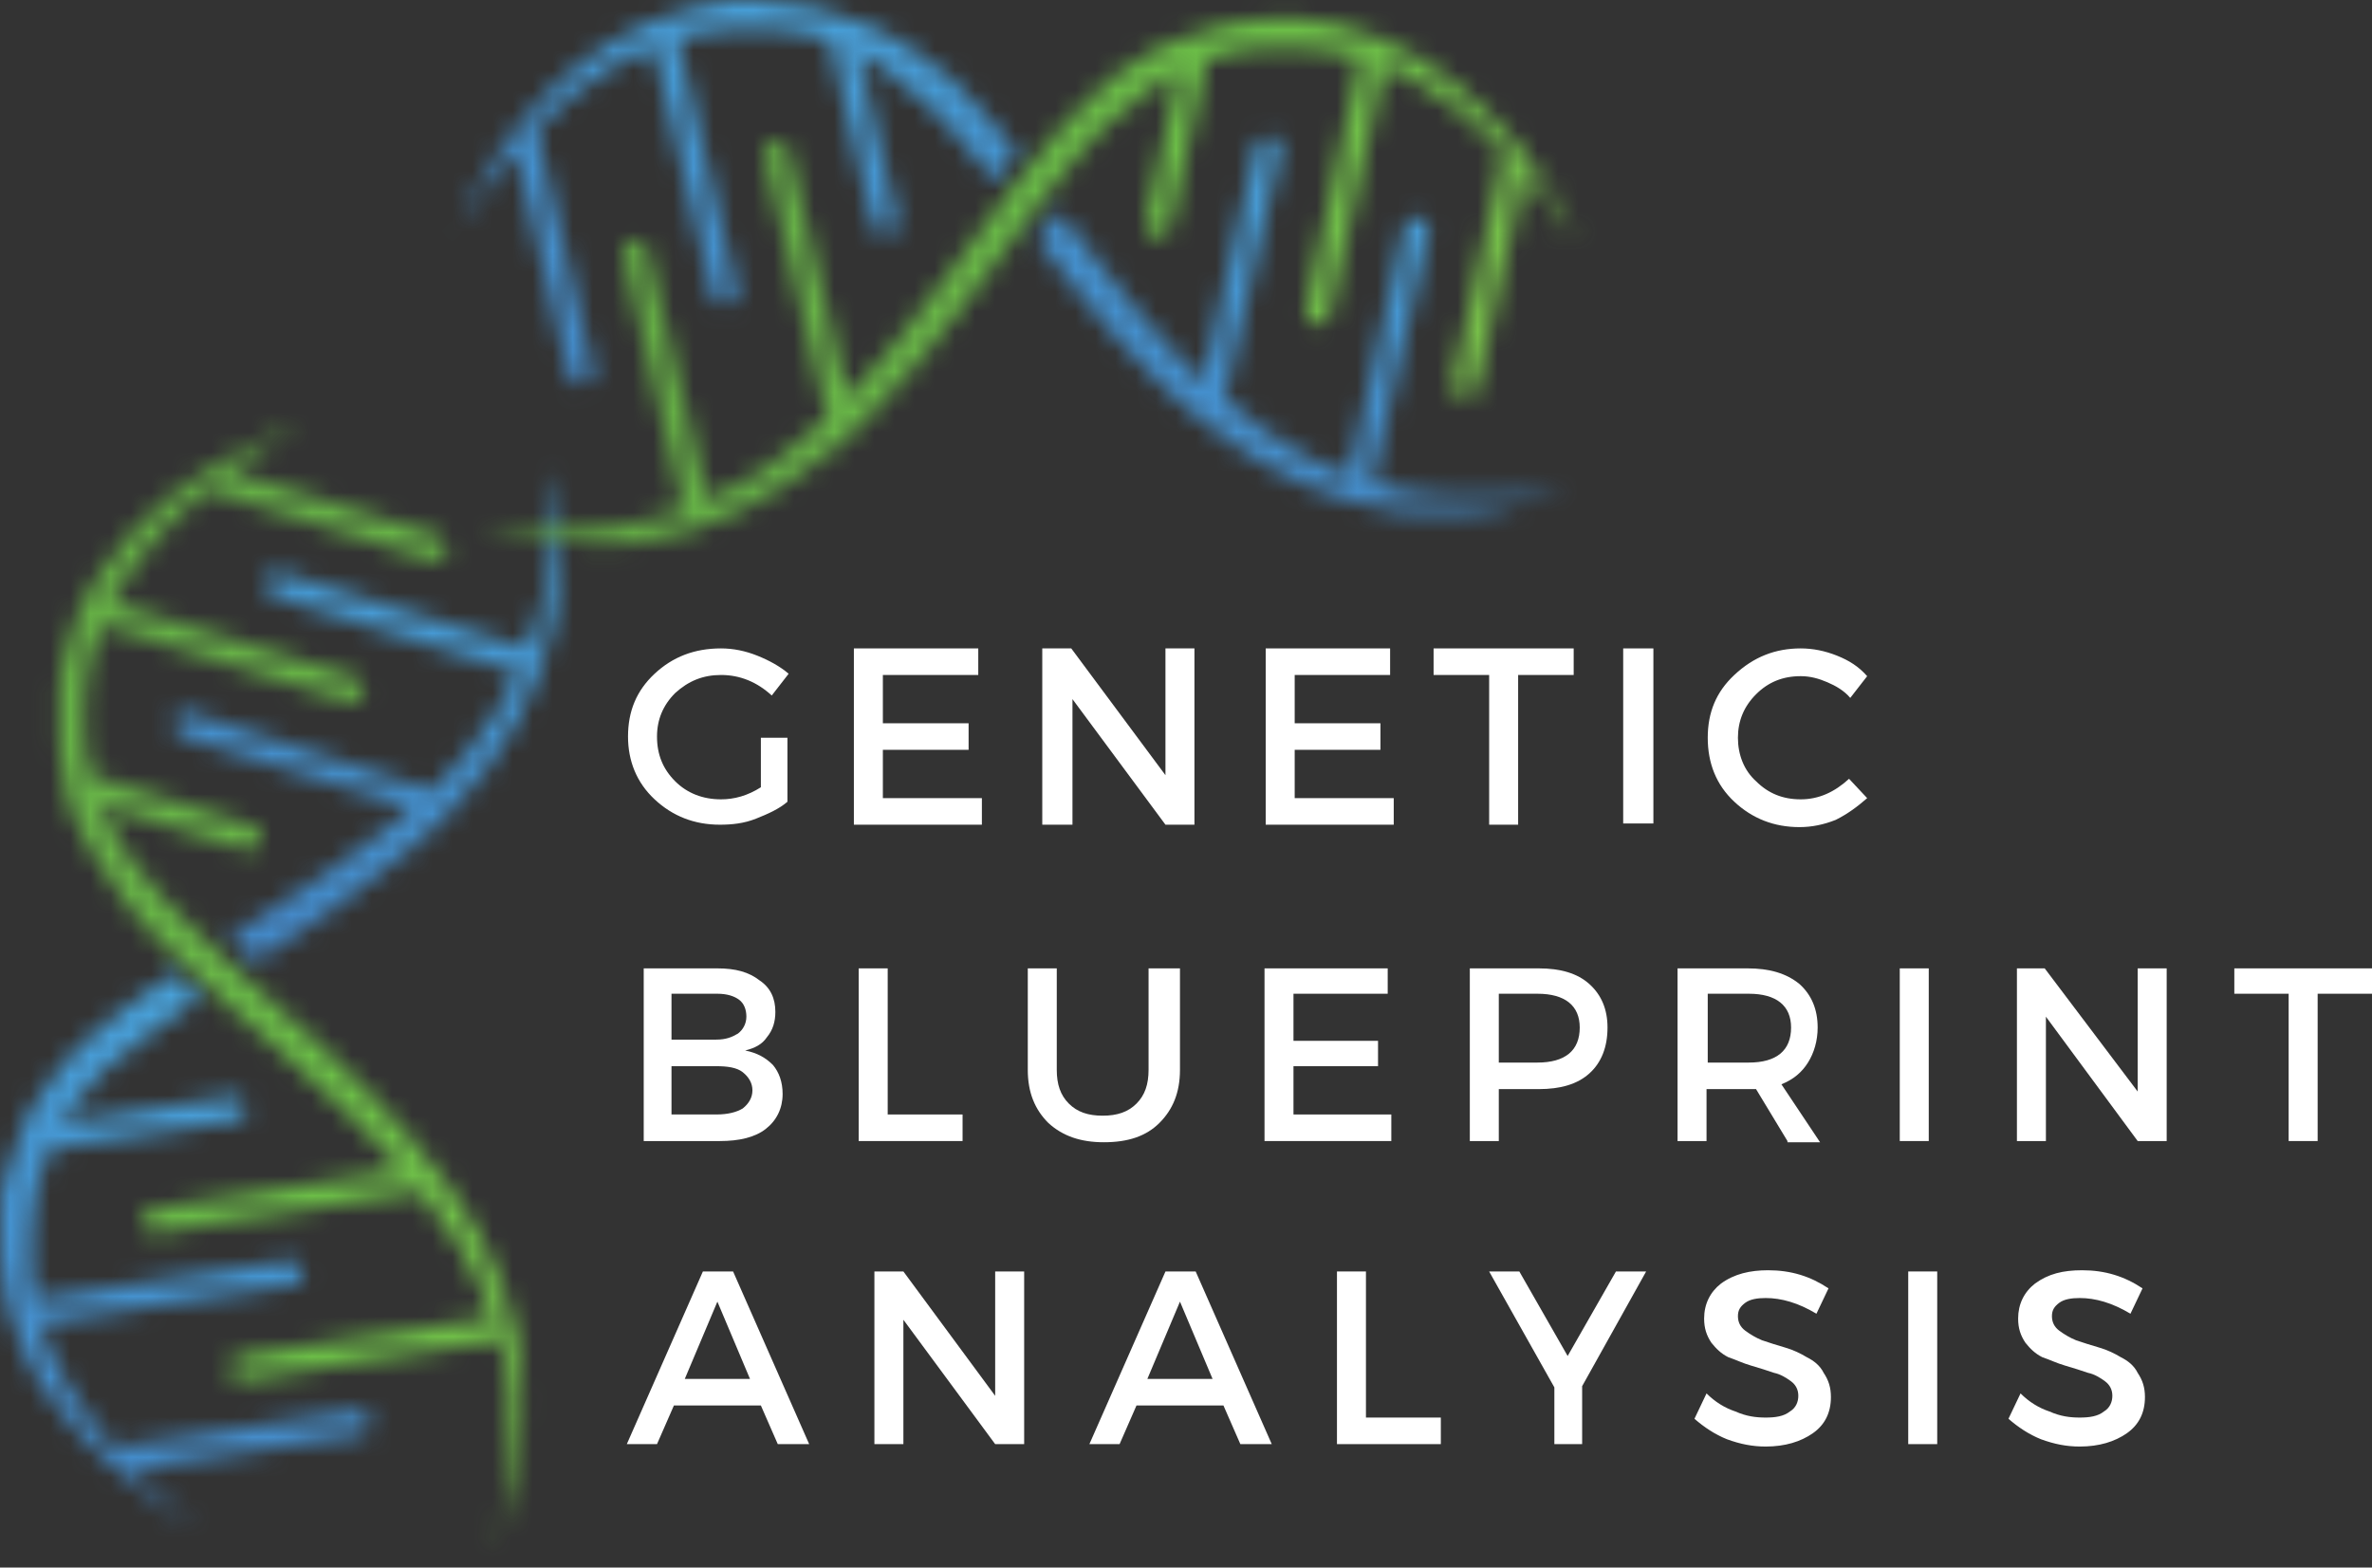 <svg xmlns="http://www.w3.org/2000/svg" width="118" height="78" viewBox="0 0 118 78" fill="none"><rect x="0" y="0" width="118" height="78" fill="#333333" stroke="none"/><path d="M37.911 36.71H39.173V39.894C38.753 40.255 38.212 40.495 37.611 40.735C37.01 40.975 36.409 41.036 35.809 41.036C34.547 41.036 33.465 40.615 32.564 39.774C31.663 38.933 31.242 37.851 31.242 36.65C31.242 35.388 31.663 34.367 32.564 33.525C33.465 32.684 34.547 32.264 35.869 32.264C36.469 32.264 37.07 32.384 37.671 32.624C38.272 32.864 38.813 33.165 39.233 33.525L38.392 34.607C37.671 33.946 36.83 33.586 35.869 33.586C34.968 33.586 34.246 33.886 33.586 34.487C32.985 35.087 32.684 35.809 32.684 36.65C32.684 37.551 32.985 38.272 33.586 38.873C34.186 39.473 34.968 39.774 35.869 39.774C36.53 39.774 37.191 39.594 37.851 39.173V36.71H37.911Z" fill="white"></path><path d="M48.666 33.586H43.92V35.989H48.185V37.31H43.92V39.714H48.846V41.036H42.478V32.264H48.666V33.586Z" fill="white"></path><path d="M59.42 41.036H57.978L53.352 34.787V41.036H51.85V32.264H53.292L57.978 38.572V32.264H59.42V41.036Z" fill="white"></path><path d="M69.154 33.586H64.407V35.989H68.673V37.31H64.407V39.714H69.334V41.036H62.965V32.264H69.154V33.586Z" fill="white"></path><path d="M78.286 33.586H75.523V41.036H74.081V33.586H71.317V32.264H78.286V33.586Z" fill="white"></path><path d="M82.251 32.264H80.749V40.975H82.251V32.264Z" fill="white"></path><path d="M89.581 32.264C90.182 32.264 90.783 32.384 91.384 32.624C91.985 32.864 92.465 33.165 92.886 33.645L92.045 34.727C91.744 34.367 91.324 34.126 90.903 33.946C90.483 33.766 90.062 33.645 89.581 33.645C88.68 33.645 87.959 33.946 87.358 34.547C86.757 35.148 86.457 35.869 86.457 36.71C86.457 37.551 86.757 38.332 87.358 38.873C87.959 39.473 88.68 39.774 89.581 39.774C90.483 39.774 91.264 39.413 91.985 38.752L92.886 39.714C92.405 40.134 91.924 40.495 91.324 40.795C90.723 41.036 90.122 41.156 89.521 41.156C88.26 41.156 87.178 40.735 86.277 39.894C85.376 39.053 84.955 37.971 84.955 36.71C84.955 35.448 85.376 34.427 86.277 33.586C87.238 32.684 88.32 32.264 89.581 32.264Z" fill="white"></path><path d="M31.963 48.185H35.688C36.59 48.185 37.251 48.365 37.791 48.786C38.332 49.147 38.572 49.687 38.572 50.348C38.572 50.829 38.452 51.249 38.152 51.61C37.911 51.97 37.551 52.151 37.07 52.271C37.671 52.391 38.092 52.631 38.452 52.992C38.753 53.352 38.933 53.833 38.933 54.434C38.933 55.155 38.632 55.756 38.092 56.176C37.551 56.597 36.77 56.777 35.809 56.777H32.023V48.185H31.963ZM33.405 49.447V51.73H35.628C36.109 51.73 36.409 51.61 36.71 51.43C36.95 51.249 37.13 50.949 37.13 50.589C37.13 50.228 37.01 49.928 36.77 49.747C36.53 49.567 36.169 49.447 35.688 49.447H33.405ZM33.405 52.992V55.455H35.628C36.229 55.455 36.65 55.335 36.95 55.155C37.251 54.914 37.431 54.614 37.431 54.254C37.431 53.893 37.251 53.593 36.95 53.352C36.65 53.112 36.169 53.052 35.628 53.052H33.405V52.992Z" fill="white"></path><path d="M44.16 55.455H47.885V56.777H42.718V48.185H44.16V55.455Z" fill="white"></path><path d="M58.7 48.185V53.232C58.7 54.374 58.339 55.215 57.678 55.876C57.017 56.537 56.116 56.837 54.914 56.837C53.773 56.837 52.872 56.537 52.151 55.876C51.49 55.215 51.129 54.374 51.129 53.232V48.185H52.571V53.232C52.571 53.953 52.752 54.494 53.172 54.914C53.593 55.335 54.133 55.515 54.854 55.515C55.575 55.515 56.116 55.335 56.537 54.914C56.957 54.494 57.138 53.953 57.138 53.232V48.185H58.7Z" fill="white"></path><path d="M69.034 49.447H64.347V51.79H68.553V53.052H64.347V55.455H69.214V56.777H62.906V48.185H69.034V49.447Z" fill="white"></path><path d="M73.119 48.185H76.544C77.626 48.185 78.467 48.426 79.067 48.966C79.668 49.507 79.969 50.228 79.969 51.129C79.969 52.091 79.668 52.872 79.067 53.412C78.467 53.953 77.626 54.193 76.544 54.193H74.561V56.777H73.119V48.185ZM74.561 49.447V52.872H76.484C77.866 52.872 78.587 52.271 78.587 51.129C78.587 50.048 77.866 49.447 76.484 49.447H74.561Z" fill="white"></path><path d="M88.921 56.777L87.358 54.193C87.298 54.193 87.118 54.193 86.938 54.193H84.895V56.777H83.453V48.185H86.938C88.019 48.185 88.861 48.426 89.521 48.966C90.122 49.507 90.423 50.228 90.423 51.129C90.423 51.79 90.242 52.391 89.942 52.872C89.641 53.352 89.221 53.713 88.62 53.953L90.543 56.837H88.921V56.777ZM84.955 52.872H86.998C88.38 52.872 89.101 52.271 89.101 51.129C89.101 50.048 88.38 49.447 86.998 49.447H84.955V52.872Z" fill="white"></path><path d="M95.95 48.185H94.508V56.777H95.95V48.185Z" fill="white"></path><path d="M107.786 56.777H106.344L101.778 50.589V56.777H100.336V48.185H101.718L106.344 54.314V48.185H107.786V56.777Z" fill="white"></path><path d="M118 49.447H115.296V56.777H113.854V49.447H111.151V48.185H118V49.447Z" fill="white"></path><path d="M37.851 69.935H33.525L32.684 71.858H31.182L34.967 63.266H36.469L40.254 71.858H38.692L37.851 69.935ZM37.31 68.613L35.688 64.768L34.066 68.613H37.31Z" fill="white"></path><path d="M50.949 71.858H49.507L44.941 65.669V71.858H43.499V63.266H44.941L49.507 69.454V63.266H50.949V71.858Z" fill="white"></path><path d="M60.863 69.935H56.537L55.696 71.858H54.194L57.979 63.266H59.481L63.266 71.858H61.704L60.863 69.935ZM60.322 68.613L58.7 64.768L57.078 68.613H60.322Z" fill="white"></path><path d="M67.952 70.536H71.677V71.858H66.51V63.266H67.952V70.536Z" fill="white"></path><path d="M78.707 68.974V71.858H77.325V69.034L74.08 63.266H75.582L77.986 67.472L80.389 63.266H81.891L78.707 68.974Z" fill="white"></path><path d="M87.959 63.206C89.101 63.206 90.062 63.506 90.963 64.107L90.362 65.369C89.461 64.828 88.62 64.588 87.839 64.588C87.418 64.588 87.058 64.648 86.818 64.828C86.577 65.008 86.457 65.189 86.457 65.489C86.457 65.789 86.577 66.03 86.818 66.21C87.058 66.39 87.358 66.57 87.659 66.691C88.019 66.811 88.38 66.931 88.8 67.051C89.221 67.171 89.581 67.351 89.882 67.532C90.242 67.712 90.543 67.952 90.723 68.313C90.963 68.673 91.083 69.034 91.083 69.514C91.083 70.295 90.783 70.896 90.182 71.317C89.581 71.737 88.8 71.978 87.839 71.978C87.178 71.978 86.577 71.858 85.916 71.617C85.316 71.377 84.775 71.016 84.294 70.596L84.895 69.334C85.316 69.755 85.796 70.055 86.337 70.235C86.878 70.476 87.358 70.536 87.839 70.536C88.32 70.536 88.74 70.476 89.041 70.235C89.341 70.055 89.461 69.755 89.461 69.454C89.461 69.154 89.341 68.913 89.101 68.733C88.86 68.553 88.56 68.373 88.26 68.313C87.899 68.193 87.539 68.072 87.118 67.952C86.697 67.832 86.337 67.652 85.977 67.532C85.616 67.351 85.376 67.111 85.135 66.811C84.895 66.45 84.775 66.09 84.775 65.609C84.775 64.888 85.075 64.287 85.616 63.867C86.277 63.386 87.058 63.206 87.959 63.206Z" fill="white"></path><path d="M96.371 63.266H94.929V71.858H96.371V63.266Z" fill="white"></path><path d="M103.581 63.206C104.722 63.206 105.683 63.506 106.585 64.107L105.984 65.369C105.083 64.828 104.241 64.588 103.46 64.588C103.04 64.588 102.679 64.648 102.439 64.828C102.199 65.008 102.078 65.189 102.078 65.489C102.078 65.789 102.199 66.03 102.439 66.21C102.679 66.39 102.98 66.57 103.28 66.691C103.641 66.811 104.001 66.931 104.422 67.051C104.842 67.171 105.203 67.351 105.503 67.532C105.864 67.712 106.164 67.952 106.344 68.313C106.585 68.673 106.705 69.034 106.705 69.514C106.705 70.295 106.404 70.896 105.804 71.317C105.203 71.737 104.422 71.978 103.46 71.978C102.799 71.978 102.199 71.858 101.538 71.617C100.937 71.377 100.396 71.016 99.915 70.596L100.516 69.334C100.937 69.755 101.418 70.055 101.958 70.235C102.499 70.476 102.98 70.536 103.46 70.536C103.941 70.536 104.362 70.476 104.662 70.235C104.962 70.055 105.083 69.755 105.083 69.454C105.083 69.154 104.962 68.913 104.722 68.733C104.482 68.553 104.181 68.373 103.881 68.313C103.52 68.193 103.16 68.072 102.739 67.952C102.319 67.832 101.958 67.652 101.598 67.532C101.237 67.351 100.997 67.111 100.757 66.811C100.516 66.45 100.396 66.09 100.396 65.609C100.396 64.888 100.697 64.287 101.237 63.867C101.898 63.386 102.619 63.206 103.581 63.206Z" fill="white"></path><mask id="mask0_145_711" style="mask-type:luminance" maskUnits="userSpaceOnUse" x="2" y="21" width="25" height="57"><path d="M14.84 21.209C14.72 21.269 14.54 21.329 14.299 21.389C14.059 21.509 13.758 21.569 13.458 21.75C13.098 21.87 12.737 22.11 12.317 22.29C11.896 22.531 11.415 22.771 10.935 23.071C10.935 23.071 10.935 23.071 10.875 23.071C10.634 23.191 10.394 23.372 10.154 23.552C10.034 23.612 9.913 23.732 9.733 23.792C9.673 23.852 9.613 23.912 9.553 23.912C9.493 23.973 9.433 24.033 9.373 24.033C9.132 24.213 8.832 24.453 8.531 24.633C8.471 24.694 8.411 24.754 8.351 24.814C8.291 24.874 8.231 24.934 8.171 24.994C8.051 25.114 7.871 25.234 7.75 25.354C7.45 25.595 7.21 25.895 6.909 26.135C6.789 26.256 6.609 26.436 6.489 26.556C6.429 26.616 6.368 26.676 6.308 26.796C6.248 26.856 6.188 26.977 6.128 27.037C5.888 27.337 5.587 27.698 5.347 28.058C5.287 28.118 5.287 28.118 5.227 28.178C5.167 28.238 5.167 28.298 5.107 28.298C5.047 28.419 4.987 28.479 4.927 28.599C4.806 28.779 4.686 28.959 4.566 29.2C4.446 29.38 4.326 29.62 4.206 29.8C4.145 29.921 4.085 29.981 4.025 30.101C4.025 30.161 3.965 30.221 3.965 30.281C3.965 30.341 3.905 30.401 3.905 30.461C3.905 30.521 3.845 30.581 3.845 30.642C3.845 30.702 3.785 30.762 3.785 30.822C3.725 30.942 3.665 31.062 3.665 31.182C3.605 31.302 3.605 31.423 3.545 31.543C3.545 31.603 3.485 31.663 3.485 31.723C3.485 31.783 3.425 31.843 3.425 31.843C3.244 32.324 3.124 32.804 3.064 33.285C3.064 33.405 3.004 33.526 3.004 33.646C3.004 33.766 2.944 33.886 2.944 34.006C2.944 34.066 2.944 34.126 2.944 34.186C2.944 34.246 2.944 34.306 2.944 34.367C2.944 34.427 2.944 34.487 2.944 34.547V34.667C2.944 34.727 2.944 34.727 2.944 34.787C2.944 34.907 2.944 35.028 2.944 35.148C2.944 35.208 2.944 35.268 2.944 35.328C2.944 35.388 2.944 35.448 2.944 35.508C2.944 35.568 2.944 35.628 2.944 35.688C2.944 35.688 2.944 35.688 2.944 35.748C2.944 35.809 2.944 35.869 2.944 35.929C2.944 36.049 2.944 36.169 2.944 36.349C2.944 36.469 2.944 36.59 2.944 36.77C2.944 36.83 2.944 36.89 2.944 36.95C2.944 37.01 2.944 37.07 2.944 37.13C2.944 37.251 2.944 37.371 3.004 37.551C3.004 37.671 3.064 37.791 3.064 37.971C3.064 38.032 3.064 38.092 3.064 38.152C3.064 38.212 3.064 38.272 3.124 38.332C3.124 38.452 3.184 38.572 3.184 38.753C3.184 38.873 3.244 38.993 3.244 39.113L3.184 39.233H3.244C3.244 39.293 3.304 39.413 3.304 39.474C3.364 39.594 3.364 39.714 3.425 39.894V39.954C3.425 39.954 3.425 39.954 3.425 40.014L3.485 40.134L3.605 40.495C3.605 40.495 3.605 40.555 3.665 40.615L3.725 40.735C3.785 40.855 3.845 41.036 3.905 41.156C3.965 41.276 4.025 41.396 4.085 41.516L4.145 41.636C4.145 41.697 4.145 41.697 4.206 41.757L4.326 41.937C4.446 42.177 4.566 42.417 4.746 42.658C4.806 42.778 4.866 42.898 4.987 43.018C5.047 43.078 5.047 43.139 5.107 43.199L5.227 43.379C5.287 43.499 5.407 43.619 5.467 43.739C5.527 43.859 5.648 43.98 5.708 44.1C5.768 44.22 5.888 44.34 5.948 44.46L6.068 44.641C6.128 44.701 6.128 44.761 6.188 44.821C6.368 45.061 6.549 45.241 6.729 45.482C7.089 45.902 7.45 46.323 7.81 46.683C8.591 47.464 9.373 48.245 10.154 48.966C11.776 50.408 13.398 51.85 14.96 53.232C16.522 54.614 18.024 56.056 19.346 57.498C19.586 57.738 19.767 57.979 20.007 58.219L7.57 60.142C7.27 60.202 7.089 60.442 7.089 60.742C7.089 60.742 7.089 60.803 7.089 60.862C7.15 61.163 7.45 61.403 7.75 61.343L20.908 59.3C21.629 60.202 22.23 61.103 22.831 62.004C23.311 62.785 23.672 63.566 24.032 64.347C24.213 64.768 24.393 65.188 24.513 65.549L11.896 67.472C11.596 67.532 11.415 67.772 11.415 68.072C11.415 68.132 11.415 68.132 11.415 68.192C11.475 68.493 11.776 68.733 12.076 68.673L24.874 66.69C25.054 67.411 25.234 68.132 25.294 68.793C25.294 68.974 25.354 69.154 25.354 69.334C25.354 69.394 25.354 69.394 25.354 69.454C25.354 69.514 25.354 69.514 25.354 69.574C25.354 69.634 25.354 69.755 25.354 69.815C25.354 69.875 25.354 69.995 25.354 70.055C25.354 70.115 25.354 70.115 25.354 70.175C25.354 70.235 25.354 70.235 25.354 70.295C25.354 70.476 25.354 70.596 25.354 70.776C25.354 71.016 25.354 71.197 25.354 71.437C25.354 72.458 25.294 73.359 25.174 74.141C25.174 74.201 25.174 74.261 25.174 74.321C25.174 74.381 25.174 74.441 25.174 74.501C25.174 74.621 25.114 74.741 25.114 74.801C25.054 74.982 25.054 75.222 24.994 75.402C24.934 75.582 24.934 75.763 24.874 75.883C24.874 75.943 24.874 76.003 24.814 76.123C24.814 76.183 24.753 76.243 24.753 76.303C24.633 76.784 24.573 77.085 24.573 77.085C24.573 77.085 24.693 76.844 24.814 76.364C24.814 76.303 24.874 76.243 24.874 76.183C24.874 76.123 24.934 76.063 24.934 75.943C24.994 75.823 25.054 75.643 25.114 75.462C25.174 75.282 25.234 75.102 25.294 74.862C25.294 74.741 25.354 74.681 25.354 74.561C25.354 74.501 25.354 74.441 25.414 74.381C25.414 74.321 25.414 74.261 25.474 74.201C25.535 73.96 25.595 73.72 25.655 73.48C25.715 73.239 25.775 72.939 25.775 72.638C25.835 72.338 25.835 72.038 25.895 71.737C25.895 71.557 25.895 71.437 25.955 71.257C25.955 71.076 26.015 70.956 26.015 70.776C26.015 70.596 26.015 70.415 26.015 70.295C26.015 70.235 26.015 70.235 26.015 70.175C26.015 70.115 26.015 70.115 26.015 70.055V69.815V69.574C26.015 69.514 26.015 69.454 26.015 69.454C26.015 69.394 26.015 69.334 26.015 69.334C26.015 69.154 26.015 68.974 26.015 68.793C25.955 68.012 25.835 67.231 25.715 66.45C25.535 65.609 25.294 64.768 24.994 63.927C24.693 63.086 24.273 62.244 23.852 61.403C23.372 60.562 22.891 59.721 22.29 58.94C22.23 58.82 22.17 58.76 22.05 58.639C21.99 58.579 21.99 58.519 21.93 58.459C21.869 58.399 21.869 58.339 21.809 58.339C21.749 58.219 21.629 58.159 21.569 58.039L21.449 57.919L21.329 57.738C21.028 57.318 20.668 56.957 20.367 56.537C19.046 54.974 17.484 53.472 15.921 52.031C14.359 50.589 12.737 49.147 11.175 47.705C10.394 46.984 9.613 46.263 8.892 45.482C8.531 45.121 8.171 44.701 7.81 44.34C7.63 44.16 7.45 43.92 7.33 43.739C7.27 43.619 7.15 43.559 7.089 43.439C7.029 43.319 6.909 43.259 6.849 43.139C6.789 43.018 6.669 42.958 6.609 42.838C6.549 42.718 6.489 42.658 6.368 42.538L6.248 42.357C6.188 42.297 6.128 42.237 6.128 42.117C6.068 42.057 6.008 41.937 5.948 41.877C5.828 41.636 5.708 41.456 5.587 41.216L5.527 41.036C5.527 41.036 5.527 40.976 5.467 40.976L5.407 40.916C5.347 40.795 5.287 40.675 5.227 40.615C5.167 40.495 5.167 40.435 5.107 40.315L5.047 40.255C5.047 40.255 5.047 40.194 4.987 40.194L4.927 40.014L12.257 42.297C12.557 42.417 12.917 42.237 12.977 41.877C12.977 41.817 12.977 41.757 12.977 41.697C12.977 41.456 12.797 41.216 12.557 41.096L4.506 38.572C4.506 38.452 4.446 38.332 4.446 38.212C4.446 38.152 4.446 38.092 4.386 38.032C4.386 37.971 4.386 37.911 4.386 37.851C4.386 37.731 4.326 37.611 4.326 37.491C4.326 37.371 4.326 37.251 4.266 37.13C4.266 37.07 4.266 37.07 4.266 37.01C4.266 36.95 4.266 36.83 4.266 36.77C4.266 36.65 4.266 36.529 4.206 36.409C4.206 36.169 4.206 35.929 4.206 35.688V35.508V35.448V35.388C4.206 35.268 4.206 35.148 4.206 35.028C4.266 34.126 4.386 33.225 4.626 32.384C4.626 32.324 4.626 32.324 4.686 32.264C4.686 32.204 4.746 32.144 4.746 32.084C4.806 31.963 4.806 31.843 4.866 31.783C4.927 31.663 4.927 31.603 4.987 31.483C4.987 31.423 5.047 31.363 5.047 31.363C5.107 31.302 5.107 31.182 5.167 31.122L17.363 34.907C17.664 35.028 18.024 34.847 18.084 34.487C18.084 34.427 18.084 34.367 18.084 34.306C18.084 34.066 17.904 33.826 17.664 33.706L5.587 29.981C5.708 29.8 5.768 29.62 5.888 29.44C5.948 29.38 6.008 29.26 6.068 29.2C6.068 29.14 6.128 29.14 6.128 29.079C6.128 29.019 6.188 29.019 6.188 28.959C6.429 28.599 6.609 28.298 6.849 27.998C6.909 27.938 6.969 27.818 7.029 27.758C7.089 27.698 7.15 27.577 7.21 27.517C7.33 27.337 7.45 27.217 7.57 27.097C7.81 26.796 8.051 26.556 8.291 26.256C8.772 25.715 9.312 25.294 9.793 24.814C9.973 24.633 10.154 24.513 10.334 24.393L21.509 27.878C21.809 27.998 22.17 27.818 22.23 27.457C22.23 27.397 22.23 27.337 22.23 27.277C22.23 27.037 22.05 26.796 21.809 26.676L11.415 23.432C11.776 23.192 12.076 22.951 12.377 22.771C12.557 22.651 12.737 22.531 12.917 22.41C13.098 22.29 13.278 22.17 13.398 22.11C13.698 21.93 13.999 21.75 14.179 21.629C14.54 21.389 14.72 21.269 14.84 21.209C14.96 21.149 15.02 21.149 15.02 21.149C15.02 21.149 14.96 21.149 14.84 21.209Z" fill="white"></path></mask><g mask="url(#mask0_145_711)"><path d="M7.57 11.656L-19.947 65.248L20.968 86.457L48.546 32.864L7.57 11.656Z" fill="url(#paint0_radial_145_711)"></path></g><mask id="mask1_145_711" style="mask-type:luminance" maskUnits="userSpaceOnUse" x="8" y="22" width="20" height="26"><path d="M27.457 23.432C27.457 23.492 27.457 23.552 27.457 23.612C27.457 23.672 27.457 23.732 27.457 23.852C27.457 24.033 27.457 24.153 27.457 24.333C27.457 24.453 27.457 24.573 27.457 24.754C27.457 24.814 27.457 24.874 27.457 24.934C27.457 25.054 27.457 25.174 27.457 25.234V25.415C27.457 25.475 27.457 25.535 27.457 25.595C27.457 26.556 27.397 27.698 27.157 28.959C27.157 29.14 27.097 29.26 27.037 29.44C27.037 29.5 27.037 29.5 27.037 29.56C27.037 29.62 27.037 29.62 27.037 29.68C27.037 29.74 26.977 29.861 26.977 29.921C26.977 29.981 26.916 30.101 26.916 30.161C26.916 30.221 26.916 30.221 26.856 30.281C26.856 30.341 26.856 30.341 26.796 30.401C26.736 30.581 26.676 30.762 26.676 30.942C26.556 31.363 26.376 31.783 26.195 32.264L13.939 28.479C13.638 28.358 13.278 28.539 13.218 28.899C13.218 28.959 13.218 29.019 13.218 29.079C13.218 29.32 13.398 29.56 13.638 29.68L25.775 33.465C25.474 34.066 25.174 34.727 24.753 35.328C24.333 36.049 23.792 36.77 23.251 37.431C22.711 38.092 22.11 38.693 21.509 39.353L9.373 35.448C9.072 35.328 8.712 35.508 8.652 35.869C8.652 35.929 8.652 35.989 8.652 36.049C8.652 36.289 8.832 36.53 9.072 36.65L20.488 40.195C20.067 40.555 19.646 40.916 19.166 41.276C17.604 42.538 15.921 43.679 14.179 44.821C13.278 45.422 12.377 46.023 11.415 46.623C11.836 47.044 12.317 47.404 12.737 47.825C13.518 47.284 14.299 46.804 15.08 46.263C16.823 45.061 18.565 43.8 20.127 42.478C20.488 42.117 20.908 41.817 21.269 41.456L21.569 41.216C21.629 41.156 21.749 41.036 21.809 40.976C21.869 40.916 21.93 40.916 21.93 40.855C21.99 40.795 21.99 40.735 22.05 40.735C22.11 40.615 22.23 40.555 22.29 40.495C22.951 39.774 23.612 39.053 24.213 38.272C24.753 37.491 25.294 36.71 25.715 35.929C26.135 35.148 26.496 34.367 26.796 33.586C27.097 32.805 27.277 32.023 27.457 31.302C27.517 31.122 27.517 30.942 27.577 30.762C27.577 30.702 27.577 30.642 27.577 30.642C27.577 30.582 27.577 30.521 27.577 30.521C27.577 30.401 27.577 30.341 27.637 30.281C27.637 30.161 27.637 30.101 27.697 30.041C27.697 29.981 27.697 29.981 27.697 29.921C27.697 29.861 27.697 29.861 27.697 29.8C27.697 29.62 27.758 29.44 27.758 29.32C27.758 29.14 27.758 28.959 27.818 28.839C27.818 28.659 27.818 28.539 27.878 28.358C27.878 28.058 27.878 27.758 27.878 27.457C27.878 27.157 27.878 26.917 27.878 26.616C27.878 26.376 27.818 26.075 27.818 25.895C27.818 25.835 27.818 25.775 27.818 25.715C27.818 25.655 27.818 25.595 27.818 25.535C27.818 25.415 27.818 25.294 27.758 25.234C27.758 25.054 27.697 24.814 27.697 24.634C27.637 24.453 27.637 24.273 27.637 24.153C27.637 24.093 27.637 23.973 27.577 23.913C27.577 23.852 27.577 23.792 27.517 23.732C27.397 23.252 27.337 22.951 27.337 22.951C27.337 22.951 27.397 22.891 27.457 23.432Z" fill="white"></path></mask><g mask="url(#mask1_145_711)"><path d="M18.205 12.918L-3.905 35.328L18.325 57.498L40.435 35.088L18.205 12.918Z" fill="url(#paint1_radial_145_711)"></path></g><mask id="mask2_145_711" style="mask-type:luminance" maskUnits="userSpaceOnUse" x="0" y="48" width="19" height="29"><path d="M6.128 50.228C5.708 50.589 5.287 50.889 4.867 51.25C4.686 51.43 4.446 51.61 4.266 51.79C4.206 51.85 4.146 51.91 4.146 51.91L4.025 52.031C3.905 52.151 3.845 52.211 3.725 52.331C3.605 52.451 3.545 52.511 3.425 52.632C3.304 52.752 3.244 52.812 3.124 52.932L3.004 53.112C2.944 53.172 2.884 53.232 2.884 53.292C2.824 53.413 2.704 53.533 2.644 53.593C2.463 53.833 2.283 54.013 2.163 54.254L2.043 54.434L1.983 54.494L1.923 54.614C1.863 54.734 1.802 54.855 1.682 54.975C1.622 55.095 1.562 55.215 1.442 55.335L1.382 55.455C1.382 55.515 1.322 55.515 1.322 55.575L1.262 55.756L1.202 55.936L1.142 55.996C1.142 56.056 1.142 55.996 1.142 56.056V56.116C1.081 56.236 1.021 56.356 0.961 56.477C0.901 56.597 0.841 56.717 0.841 56.837C0.781 56.957 0.721 57.078 0.721 57.198C0.661 57.318 0.661 57.438 0.601 57.558C0.601 57.618 0.541 57.678 0.541 57.738C0.541 57.798 0.481 57.859 0.481 57.919C0.421 58.039 0.421 58.159 0.36 58.279C0.3 58.399 0.3 58.52 0.24 58.64C0.24 58.7 0.18 58.76 0.18 58.82C0.18 58.88 0.18 58.94 0.12 59C0.12 59.12 0.06 59.24 0.06 59.361C0.06 59.481 0 59.601 0 59.781C0 59.841 0 59.901 0 59.961C0 60.022 0 60.082 0 60.142C0 60.202 0 60.262 0 60.322C0 60.382 0 60.442 0 60.502C0 60.622 0 60.742 0 60.863C0 60.923 0 60.923 0 60.983V61.103C0 61.163 0 61.223 0 61.283C0 61.343 0 61.403 0 61.464C0 61.523 0 61.523 0 61.584C0 61.644 0 61.644 0 61.704C0 61.824 0 61.944 0 62.064C0 62.184 0 62.305 0 62.425C0.06 62.905 0.06 63.446 0.18 63.927C0.18 63.987 0.18 64.047 0.18 64.047C0.18 64.107 0.18 64.167 0.24 64.227C0.24 64.347 0.3 64.468 0.3 64.588C0.36 64.708 0.36 64.828 0.36 64.948C0.36 65.008 0.421 65.068 0.421 65.128C0.421 65.189 0.481 65.249 0.481 65.309C0.481 65.369 0.541 65.429 0.541 65.489C0.541 65.549 0.601 65.609 0.601 65.669C0.661 65.789 0.661 65.909 0.721 66.03C0.781 66.27 0.901 66.45 0.961 66.691C1.021 66.871 1.142 67.111 1.202 67.291C1.262 67.412 1.322 67.472 1.322 67.592C1.322 67.652 1.382 67.712 1.382 67.712C1.382 67.772 1.442 67.832 1.442 67.832C1.622 68.193 1.863 68.613 2.103 68.974C2.163 69.034 2.223 69.154 2.283 69.214C2.343 69.274 2.403 69.394 2.463 69.454C2.583 69.635 2.704 69.815 2.824 69.935C3.064 70.235 3.304 70.536 3.545 70.836C3.665 70.956 3.785 71.137 3.905 71.257C3.965 71.317 4.025 71.377 4.086 71.437C4.146 71.497 4.206 71.557 4.266 71.617C4.446 71.858 4.686 72.038 4.867 72.218L4.987 72.338C5.107 72.458 5.227 72.579 5.347 72.699C5.467 72.819 5.588 72.939 5.708 72.999C5.828 73.059 5.888 73.179 6.008 73.239C6.128 73.36 6.248 73.48 6.369 73.54C6.789 73.9 7.21 74.201 7.63 74.501C7.991 74.802 8.351 75.042 8.652 75.222C8.952 75.402 9.253 75.583 9.433 75.703C9.673 75.823 9.853 75.943 9.913 76.003C10.034 76.063 10.094 76.123 10.094 76.123C10.094 76.123 10.034 76.063 9.913 76.003C9.793 75.943 9.673 75.823 9.433 75.643C9.253 75.462 9.012 75.282 8.712 75.042C8.592 74.922 8.411 74.802 8.291 74.681C8.111 74.561 7.991 74.381 7.811 74.261C7.45 73.96 7.03 73.54 6.609 73.119L17.964 71.377C18.265 71.317 18.445 71.076 18.445 70.776C18.445 70.716 18.445 70.716 18.445 70.656C18.385 70.356 18.084 70.115 17.784 70.175L5.648 72.038C5.588 71.978 5.527 71.918 5.467 71.797C5.047 71.317 4.626 70.776 4.206 70.175C4.025 69.875 3.785 69.575 3.605 69.274C3.485 69.094 3.425 68.974 3.304 68.793C3.244 68.733 3.184 68.613 3.184 68.553C3.124 68.493 3.064 68.373 3.064 68.313C2.884 67.952 2.704 67.592 2.523 67.231C2.523 67.171 2.463 67.111 2.463 67.111C2.463 67.051 2.403 66.991 2.403 66.991C2.343 66.871 2.343 66.811 2.283 66.691C2.223 66.51 2.163 66.33 2.103 66.09C2.103 66.03 2.043 65.909 2.043 65.849L14.6 63.927C14.9 63.867 15.08 63.626 15.08 63.326C15.08 63.266 15.08 63.266 15.08 63.206C15.02 62.905 14.72 62.665 14.42 62.725L1.742 64.648C1.742 64.588 1.742 64.528 1.742 64.528C1.742 64.407 1.682 64.347 1.682 64.227C1.682 64.107 1.622 63.987 1.622 63.867C1.622 63.807 1.622 63.747 1.622 63.687C1.622 63.626 1.622 63.566 1.622 63.566C1.562 63.086 1.562 62.605 1.562 62.124C1.562 61.704 1.562 61.283 1.622 60.863C1.622 60.742 1.622 60.622 1.682 60.502C1.682 60.442 1.682 60.382 1.682 60.322C1.682 60.262 1.682 60.202 1.682 60.142C1.742 59.901 1.742 59.661 1.802 59.481C1.802 59.361 1.863 59.24 1.863 59.12C1.863 59.06 1.923 58.94 1.923 58.88V58.82C1.983 58.7 1.983 58.58 2.043 58.459C2.103 58.339 2.103 58.219 2.163 58.099C2.163 58.039 2.223 57.979 2.223 57.919C2.223 57.859 2.283 57.798 2.283 57.738C2.343 57.618 2.343 57.498 2.403 57.378C2.403 57.318 2.463 57.258 2.463 57.198L11.776 55.756C12.076 55.696 12.257 55.455 12.257 55.155C12.257 55.095 12.257 55.095 12.257 55.035C12.197 54.734 11.896 54.494 11.596 54.554L3.064 55.876C3.064 55.816 3.124 55.816 3.124 55.816L3.184 55.756C3.244 55.636 3.304 55.575 3.365 55.455C3.425 55.335 3.485 55.275 3.545 55.155L3.605 55.095L3.665 55.035L3.785 54.915C3.905 54.734 4.086 54.494 4.266 54.314C4.326 54.254 4.386 54.194 4.446 54.073C4.506 54.013 4.566 53.953 4.626 53.893L4.746 53.773C4.807 53.653 4.927 53.593 4.987 53.473L5.227 53.232C5.287 53.112 5.407 53.052 5.527 52.992C5.648 52.932 5.708 52.812 5.828 52.752C6.008 52.571 6.188 52.391 6.429 52.271C6.849 51.91 7.21 51.61 7.63 51.31C8.411 50.709 9.192 50.168 9.974 49.627C9.673 49.387 9.433 49.147 9.132 48.906C8.952 48.726 8.772 48.606 8.652 48.426C7.51 49.207 6.789 49.688 6.128 50.228Z" fill="white"></path></mask><g mask="url(#mask2_145_711)"><path d="M8.892 39.414L-14.119 62.725L9.012 85.796L32.023 62.485L8.892 39.414Z" fill="url(#paint2_radial_145_711)"></path></g><mask id="mask3_145_711" style="mask-type:luminance" maskUnits="userSpaceOnUse" x="23" y="0" width="56" height="28"><path d="M63.806 0.961C63.686 0.961 63.566 0.961 63.446 0.961C63.386 0.961 63.326 0.961 63.266 0.961C63.206 0.961 63.146 0.961 63.086 0.961C63.026 0.961 62.965 0.961 62.905 0.961C62.845 0.961 62.785 0.961 62.725 0.961C62.605 0.961 62.485 0.961 62.365 1.022C62.244 1.022 62.124 1.082 61.944 1.082C61.884 1.082 61.824 1.082 61.764 1.082C61.704 1.082 61.644 1.082 61.584 1.142C61.463 1.142 61.343 1.202 61.163 1.202C61.043 1.262 60.923 1.262 60.803 1.262C60.742 1.262 60.682 1.322 60.622 1.322C60.562 1.322 60.502 1.382 60.442 1.382C60.322 1.442 60.202 1.442 60.081 1.502C59.961 1.562 59.841 1.562 59.721 1.622H59.601V1.682C59.541 1.682 59.421 1.742 59.361 1.742C59.24 1.803 59.12 1.863 59 1.863H58.94C58.94 1.863 58.94 1.863 58.88 1.863L58.76 1.923L58.579 1.983L58.399 2.043C58.399 2.043 58.339 2.043 58.279 2.103L58.159 2.163C58.039 2.223 57.919 2.283 57.738 2.343C57.618 2.403 57.498 2.463 57.378 2.524L57.258 2.584C57.198 2.584 57.198 2.644 57.138 2.644L56.957 2.764C56.717 2.884 56.477 3.064 56.236 3.245C56.116 3.305 55.996 3.425 55.876 3.485C55.816 3.545 55.756 3.545 55.696 3.605L55.515 3.725C55.395 3.785 55.275 3.905 55.215 3.966C55.095 4.086 55.035 4.146 54.914 4.266C54.794 4.326 54.734 4.446 54.614 4.566L54.434 4.686C54.374 4.747 54.314 4.807 54.314 4.807C54.133 4.987 53.893 5.167 53.713 5.407C53.292 5.828 52.932 6.189 52.571 6.609C51.85 7.45 51.189 8.291 50.529 9.133C49.207 10.875 47.945 12.617 46.683 14.3C45.422 15.982 44.16 17.604 42.838 19.046C42.598 19.286 42.417 19.527 42.177 19.767L39.233 7.45C39.173 7.15 38.813 6.909 38.512 7.03C38.212 7.09 38.032 7.33 38.032 7.63C38.032 7.691 38.032 7.691 38.032 7.751L41.156 20.788C40.315 21.569 39.474 22.29 38.632 22.891C37.911 23.432 37.19 23.913 36.409 24.273C35.989 24.513 35.628 24.694 35.208 24.874L32.204 12.377C32.144 12.076 31.783 11.836 31.483 11.956C31.182 12.016 31.002 12.257 31.002 12.557C31.002 12.617 31.002 12.617 31.002 12.677L34.006 25.355C33.285 25.595 32.624 25.835 31.963 25.955C31.783 26.015 31.603 26.015 31.423 26.076C31.363 26.076 31.363 26.076 31.302 26.076C31.242 26.076 31.242 26.076 31.182 26.076C31.122 26.076 31.002 26.076 30.942 26.136C30.882 26.136 30.762 26.136 30.702 26.196C30.642 26.196 30.642 26.196 30.581 26.196C30.521 26.196 30.521 26.196 30.461 26.196C30.281 26.196 30.161 26.256 29.981 26.256C28.719 26.436 27.577 26.436 26.616 26.376C26.556 26.376 26.496 26.376 26.436 26.376C26.376 26.376 26.316 26.376 26.256 26.376C26.136 26.376 26.015 26.376 25.955 26.376C25.775 26.376 25.535 26.376 25.354 26.316C25.174 26.316 24.994 26.256 24.874 26.256C24.814 26.256 24.694 26.256 24.633 26.256C24.573 26.256 24.513 26.256 24.453 26.256C23.973 26.196 23.672 26.136 23.672 26.136C23.672 26.136 23.912 26.196 24.393 26.316C24.453 26.316 24.513 26.376 24.573 26.376C24.633 26.376 24.694 26.436 24.814 26.436C24.934 26.496 25.114 26.496 25.294 26.556C25.475 26.616 25.655 26.616 25.895 26.676C26.015 26.676 26.075 26.736 26.195 26.736C26.256 26.736 26.316 26.736 26.376 26.797C26.436 26.797 26.496 26.797 26.556 26.797C26.796 26.857 27.037 26.857 27.277 26.917C27.517 26.917 27.818 26.977 28.118 26.977C28.419 26.977 28.719 27.037 29.019 27.037C29.2 27.037 29.32 27.037 29.5 27.037C29.68 27.037 29.8 27.037 29.981 27.037C30.161 27.037 30.341 27.037 30.461 27.037C30.521 27.037 30.521 27.037 30.581 27.037C30.642 27.037 30.642 27.037 30.702 27.037C30.762 27.037 30.882 27.037 30.942 27.037C31.002 27.037 31.122 27.037 31.182 27.037C31.242 27.037 31.302 27.037 31.302 27.037C31.363 27.037 31.423 27.037 31.423 27.037C31.603 27.037 31.783 26.977 31.963 26.977C32.684 26.857 33.465 26.676 34.306 26.436C35.088 26.196 35.929 25.895 36.71 25.475C37.491 25.114 38.332 24.634 39.113 24.093C39.894 23.552 40.675 22.951 41.456 22.35C41.576 22.29 41.636 22.17 41.757 22.11C41.817 22.05 41.877 22.05 41.877 21.99C41.937 21.93 41.997 21.93 41.997 21.87C42.117 21.81 42.177 21.689 42.297 21.63L42.417 21.509L42.538 21.389C42.898 21.029 43.259 20.668 43.619 20.308C45.061 18.806 46.383 17.183 47.705 15.501C49.026 13.819 50.288 12.076 51.55 10.334C52.211 9.493 52.872 8.652 53.533 7.871C53.893 7.45 54.194 7.09 54.554 6.729C54.734 6.549 54.914 6.369 55.095 6.189C55.155 6.068 55.275 6.008 55.395 5.948C55.515 5.888 55.575 5.768 55.696 5.708L55.996 5.468C56.116 5.407 56.176 5.287 56.296 5.227L56.416 5.107C56.477 5.047 56.537 4.987 56.597 4.927C56.657 4.867 56.717 4.807 56.837 4.747C57.017 4.626 57.258 4.446 57.438 4.326L57.618 4.206L57.678 4.146L57.738 4.086C57.858 4.026 57.919 3.966 58.039 3.905C58.159 3.845 58.219 3.785 58.339 3.725L58.399 3.665C58.399 3.665 58.459 3.665 58.459 3.605L58.639 3.545L57.017 11.055C57.017 11.115 57.017 11.175 57.017 11.175C57.017 11.476 57.198 11.716 57.498 11.776C57.798 11.836 58.159 11.656 58.219 11.295L60.021 3.004C60.142 2.944 60.262 2.944 60.382 2.884C60.442 2.884 60.502 2.824 60.562 2.824C60.622 2.824 60.682 2.824 60.742 2.764C60.862 2.704 60.983 2.704 61.103 2.644C61.223 2.644 61.343 2.584 61.463 2.584C61.523 2.584 61.523 2.584 61.584 2.584C61.644 2.584 61.764 2.524 61.824 2.524C61.944 2.524 62.064 2.463 62.184 2.463C62.425 2.463 62.665 2.403 62.905 2.403C62.965 2.403 63.026 2.403 63.086 2.403C63.146 2.403 63.206 2.403 63.266 2.403C63.386 2.403 63.506 2.403 63.626 2.403C64.528 2.343 65.429 2.403 66.27 2.584C66.33 2.584 66.33 2.584 66.39 2.584C66.45 2.584 66.51 2.584 66.57 2.644C66.69 2.644 66.811 2.704 66.931 2.704C67.051 2.704 67.111 2.764 67.231 2.764C67.291 2.764 67.351 2.764 67.411 2.824C67.472 2.824 67.592 2.884 67.652 2.884L64.948 15.441C64.948 15.501 64.948 15.501 64.948 15.561C64.948 15.862 65.128 16.102 65.429 16.162C65.729 16.222 66.09 16.042 66.15 15.681L68.853 3.305C69.034 3.365 69.214 3.485 69.394 3.545C69.514 3.605 69.574 3.665 69.695 3.665C69.755 3.665 69.815 3.725 69.815 3.725C69.875 3.725 69.935 3.785 69.935 3.785C70.295 3.966 70.656 4.146 70.956 4.386C71.016 4.446 71.136 4.506 71.197 4.566C71.257 4.626 71.377 4.686 71.437 4.747C71.617 4.867 71.737 4.987 71.918 5.047C72.218 5.287 72.518 5.468 72.819 5.708C73.359 6.189 73.9 6.609 74.321 7.09C74.501 7.27 74.681 7.45 74.801 7.57L72.278 19.046C72.278 19.106 72.278 19.166 72.278 19.166C72.278 19.466 72.458 19.707 72.759 19.767C73.059 19.827 73.42 19.647 73.48 19.286L75.823 8.652C76.123 8.952 76.364 9.313 76.604 9.553C76.724 9.733 76.904 9.914 77.025 10.094C77.145 10.274 77.265 10.394 77.385 10.575C77.565 10.875 77.745 11.115 77.926 11.355C78.046 11.596 78.166 11.716 78.226 11.836C78.286 11.956 78.346 12.016 78.346 12.016C78.346 12.016 78.346 11.956 78.286 11.836C78.226 11.716 78.166 11.536 78.046 11.295C77.926 11.055 77.805 10.815 77.625 10.454C77.445 10.154 77.205 9.793 76.964 9.373C76.724 8.952 76.424 8.532 76.063 8.051C76.063 8.051 76.063 8.051 76.063 7.991C75.883 7.751 75.763 7.57 75.582 7.33C75.462 7.21 75.402 7.09 75.282 6.97C75.222 6.909 75.162 6.849 75.102 6.789C75.042 6.729 74.982 6.669 74.922 6.609C74.681 6.369 74.501 6.128 74.201 5.828C74.141 5.768 74.081 5.708 74.02 5.648C73.96 5.588 73.9 5.528 73.84 5.468C73.72 5.347 73.6 5.227 73.42 5.107C73.119 4.867 72.879 4.566 72.578 4.326C72.398 4.206 72.278 4.086 72.098 3.966C72.038 3.905 71.918 3.845 71.858 3.785C71.797 3.725 71.677 3.665 71.617 3.605C71.257 3.365 70.896 3.124 70.536 2.884C70.476 2.884 70.415 2.824 70.415 2.824L70.295 2.764C70.175 2.704 70.115 2.644 69.995 2.584C69.815 2.463 69.574 2.403 69.394 2.283C69.214 2.163 68.974 2.103 68.793 1.983C68.673 1.923 68.553 1.923 68.493 1.863C68.433 1.863 68.373 1.803 68.313 1.803C68.253 1.803 68.192 1.742 68.132 1.742C68.072 1.742 68.012 1.682 67.952 1.682C67.892 1.682 67.832 1.622 67.772 1.622C67.652 1.562 67.532 1.562 67.411 1.502C67.291 1.442 67.171 1.442 67.051 1.382C66.991 1.382 66.931 1.322 66.871 1.322C66.811 1.322 66.751 1.322 66.751 1.262C66.27 1.142 65.789 1.082 65.309 1.022C65.188 1.022 65.068 1.022 64.948 0.961C64.828 0.961 64.708 0.961 64.588 0.961C64.528 0.961 64.467 0.961 64.407 0.961C64.347 0.961 64.287 0.961 64.227 0.961C64.167 0.961 64.107 0.961 64.047 0.961H63.927H63.806Z" fill="white"></path></mask><g mask="url(#mask3_145_711)"><path d="M87.538 4.747L31.783 -18.445L14.6 23.312L70.415 46.503L87.538 4.747Z" fill="url(#paint3_radial_145_711)"></path></g><mask id="mask4_145_711" style="mask-type:luminance" maskUnits="userSpaceOnUse" x="51" y="6" width="27" height="20"><path d="M62.485 7.27V7.33L59.841 18.986C59.421 18.625 59.06 18.205 58.64 17.784C57.258 16.342 55.996 14.78 54.674 13.098C54.013 12.257 53.352 11.355 52.692 10.514C52.331 10.995 51.971 11.476 51.61 11.956C52.211 12.677 52.752 13.458 53.352 14.179C54.674 15.862 56.056 17.424 57.558 18.926C57.919 19.286 58.279 19.647 58.7 20.007L59 20.248C59.12 20.308 59.18 20.428 59.3 20.488C59.361 20.548 59.421 20.548 59.421 20.608C59.481 20.668 59.541 20.668 59.541 20.728C59.661 20.788 59.721 20.909 59.841 20.968C60.622 21.569 61.403 22.17 62.245 22.711C63.026 23.192 63.867 23.672 64.708 24.033C65.549 24.393 66.33 24.694 67.171 24.934C67.952 25.174 68.733 25.294 69.514 25.415C69.695 25.415 69.875 25.475 70.055 25.475C70.115 25.475 70.175 25.475 70.175 25.475C70.235 25.475 70.295 25.475 70.295 25.475C70.416 25.475 70.476 25.475 70.536 25.475C70.656 25.475 70.716 25.475 70.776 25.475C70.836 25.475 70.836 25.475 70.896 25.475C70.956 25.475 70.956 25.475 71.016 25.475C71.197 25.475 71.377 25.475 71.557 25.475C71.737 25.475 71.918 25.475 72.038 25.475C72.218 25.475 72.338 25.475 72.519 25.475C72.819 25.475 73.119 25.415 73.42 25.415C73.72 25.355 73.96 25.355 74.261 25.294C74.501 25.234 74.742 25.234 74.982 25.174C75.042 25.174 75.102 25.174 75.162 25.114C75.222 25.114 75.282 25.114 75.342 25.054C75.463 25.054 75.583 24.994 75.643 24.994C75.823 24.934 76.063 24.934 76.243 24.874C76.424 24.814 76.604 24.814 76.724 24.754C76.784 24.754 76.904 24.694 76.965 24.694C77.025 24.694 77.085 24.634 77.145 24.634C77.625 24.513 77.866 24.393 77.866 24.393C77.866 24.393 77.625 24.453 77.085 24.513C77.025 24.513 76.965 24.513 76.904 24.573C76.844 24.573 76.784 24.573 76.664 24.573C76.484 24.573 76.364 24.634 76.183 24.634C76.003 24.634 75.823 24.694 75.583 24.694C75.462 24.694 75.342 24.694 75.282 24.754C75.222 24.754 75.162 24.754 75.102 24.754C75.042 24.754 74.982 24.754 74.922 24.754C73.96 24.814 72.819 24.814 71.557 24.694C71.377 24.694 71.257 24.634 71.076 24.634C71.016 24.634 71.016 24.634 70.956 24.634C70.896 24.634 70.896 24.634 70.836 24.634C70.776 24.634 70.656 24.634 70.596 24.573C70.536 24.573 70.416 24.573 70.356 24.513C70.295 24.513 70.295 24.513 70.235 24.513C70.175 24.513 70.175 24.513 70.115 24.513C69.935 24.453 69.755 24.453 69.575 24.393C69.154 24.273 68.673 24.153 68.253 24.033L71.076 11.536C71.076 11.476 71.076 11.416 71.076 11.416C71.076 11.115 70.896 10.875 70.596 10.815C70.295 10.755 69.935 10.935 69.875 11.295L67.111 23.672C66.45 23.432 65.849 23.131 65.189 22.831C64.468 22.471 63.687 21.99 62.965 21.449C62.245 20.968 61.584 20.428 60.923 19.827L63.687 7.51C63.687 7.45 63.687 7.39 63.687 7.39C63.687 7.09 63.506 6.849 63.206 6.789C63.146 6.789 63.146 6.789 63.086 6.789C62.785 6.909 62.545 7.03 62.485 7.27Z" fill="white"></path></mask><g mask="url(#mask4_145_711)"><path d="M87.058 14.66L62.545 -6.008L42.357 17.724L66.871 38.392L87.058 14.66Z" fill="url(#paint4_radial_145_711)"></path></g><mask id="mask5_145_711" style="mask-type:luminance" maskUnits="userSpaceOnUse" x="22" y="0" width="29" height="20"><path d="M37.671 0C37.611 0 37.671 0 37.671 0C37.491 0 37.371 0 37.251 0C37.191 0 37.191 0 37.13 0H37.01C36.95 0 36.89 0 36.83 0C36.77 0 36.71 0 36.65 0C36.59 0 36.53 0 36.469 0C36.349 0 36.229 -9.17666e-07 36.109 0.06C35.989 0.06 35.869 0.06 35.748 0.12C35.268 0.18 34.787 0.3 34.307 0.421C34.246 0.421 34.186 0.421 34.186 0.481C34.126 0.481 34.066 0.541 34.006 0.541C33.886 0.601 33.766 0.601 33.646 0.661C33.526 0.721 33.405 0.721 33.285 0.781C33.225 0.781 33.165 0.841 33.105 0.841C33.045 0.841 32.985 0.901 32.925 0.901C32.865 0.901 32.805 0.961 32.745 0.961C32.684 0.961 32.624 1.021 32.564 1.021C32.444 1.081 32.324 1.081 32.264 1.142C32.084 1.262 31.843 1.322 31.663 1.442C31.483 1.562 31.242 1.622 31.062 1.742C30.942 1.802 30.882 1.863 30.762 1.923C30.702 1.923 30.642 1.983 30.642 1.983C30.581 1.983 30.521 2.043 30.521 2.043C30.161 2.283 29.8 2.523 29.44 2.764C29.38 2.824 29.26 2.884 29.2 2.944C29.14 3.004 29.019 3.064 28.959 3.124C28.779 3.244 28.659 3.365 28.479 3.485C28.178 3.725 27.878 4.025 27.638 4.266C27.517 4.386 27.397 4.506 27.217 4.686C27.157 4.746 27.097 4.807 27.037 4.867C26.977 4.927 26.917 4.987 26.857 5.047C26.676 5.287 26.496 5.467 26.316 5.708C26.256 5.768 26.256 5.828 26.196 5.828C26.075 5.948 26.015 6.068 25.895 6.188C25.775 6.309 25.715 6.429 25.595 6.549C25.535 6.669 25.415 6.789 25.355 6.849C25.234 6.969 25.174 7.15 25.054 7.27C24.754 7.751 24.453 8.171 24.213 8.592C23.973 9.012 23.732 9.373 23.612 9.673C23.432 9.974 23.312 10.274 23.192 10.514C23.071 10.755 23.011 10.935 22.951 11.055C22.891 11.175 22.891 11.235 22.891 11.235C22.891 11.235 22.951 11.175 23.011 11.055C23.071 10.935 23.192 10.755 23.312 10.574C23.432 10.334 23.612 10.094 23.852 9.793C23.973 9.673 24.093 9.493 24.213 9.313C24.333 9.132 24.453 8.952 24.634 8.772C24.934 8.411 25.294 7.931 25.655 7.51L28.298 18.685C28.358 18.986 28.719 19.226 29.019 19.106C29.32 19.046 29.5 18.805 29.5 18.505C29.5 18.445 29.5 18.445 29.5 18.385L26.676 6.429C26.736 6.369 26.796 6.309 26.857 6.248C27.337 5.768 27.818 5.347 28.358 4.867C28.659 4.626 28.899 4.386 29.2 4.206C29.38 4.086 29.5 3.965 29.68 3.905C29.74 3.845 29.861 3.785 29.921 3.725C29.981 3.665 30.101 3.605 30.161 3.545C30.521 3.365 30.822 3.124 31.182 2.944C31.242 2.944 31.302 2.884 31.302 2.884C31.363 2.884 31.423 2.824 31.423 2.824C31.543 2.764 31.603 2.704 31.723 2.704C31.903 2.644 32.084 2.523 32.264 2.463C32.324 2.403 32.444 2.403 32.504 2.343L35.448 14.72C35.508 15.02 35.869 15.261 36.169 15.14C36.469 15.08 36.65 14.84 36.65 14.54C36.65 14.48 36.65 14.48 36.65 14.42L33.706 1.923C33.766 1.923 33.766 1.923 33.826 1.863C33.946 1.863 34.006 1.802 34.126 1.802C34.246 1.742 34.367 1.742 34.487 1.742C34.547 1.742 34.607 1.742 34.667 1.682C34.727 1.682 34.727 1.682 34.787 1.682C35.628 1.502 36.53 1.442 37.491 1.442C37.611 1.442 37.731 1.442 37.851 1.442C37.911 1.442 37.972 1.442 38.032 1.442C38.092 1.442 38.152 1.442 38.212 1.442C38.452 1.442 38.693 1.502 38.933 1.502C39.053 1.502 39.173 1.562 39.293 1.562C39.353 1.562 39.474 1.622 39.534 1.622C39.534 1.622 39.594 1.622 39.654 1.622C39.774 1.622 39.894 1.682 40.014 1.682C40.135 1.682 40.255 1.742 40.375 1.742C40.435 1.742 40.495 1.742 40.555 1.802C40.615 1.802 40.675 1.863 40.735 1.863C40.855 1.923 40.976 1.923 41.096 1.983C41.156 1.983 41.216 2.043 41.276 2.043L43.439 11.235C43.499 11.536 43.859 11.776 44.16 11.656C44.46 11.596 44.641 11.355 44.641 11.055C44.641 10.995 44.641 10.935 44.641 10.935L42.658 2.523C42.718 2.523 42.718 2.523 42.718 2.583L42.778 2.644C42.898 2.704 42.958 2.764 43.078 2.824C43.199 2.884 43.319 2.944 43.379 3.004L43.439 3.064L43.499 3.124L43.679 3.244C43.92 3.365 44.1 3.485 44.28 3.665C44.34 3.725 44.46 3.785 44.52 3.845C44.581 3.905 44.641 3.965 44.701 4.025L44.821 4.146C44.941 4.206 45.001 4.326 45.121 4.386C45.241 4.446 45.301 4.566 45.422 4.626C45.542 4.686 45.602 4.807 45.722 4.867C45.842 4.927 45.902 5.047 46.023 5.107C46.203 5.287 46.383 5.467 46.563 5.648C46.924 6.008 47.284 6.369 47.645 6.789C48.306 7.51 48.906 8.231 49.507 9.012C49.748 8.712 49.928 8.411 50.168 8.111C50.288 7.931 50.468 7.751 50.589 7.57C50.048 6.909 49.507 6.248 48.906 5.588C48.546 5.167 48.185 4.807 47.765 4.386C47.585 4.206 47.344 4.025 47.164 3.785C47.104 3.725 47.044 3.665 46.984 3.665L46.803 3.545C46.683 3.485 46.623 3.365 46.503 3.304C46.383 3.244 46.263 3.124 46.203 3.064C46.083 3.004 45.962 2.884 45.902 2.824L45.722 2.704C45.662 2.644 45.602 2.644 45.542 2.583C45.422 2.523 45.301 2.403 45.181 2.343C44.941 2.163 44.701 2.043 44.46 1.923L44.28 1.802L44.22 1.742L44.1 1.682L43.739 1.502C43.619 1.442 43.499 1.382 43.319 1.322L43.199 1.262C43.139 1.262 43.139 1.202 43.078 1.202L42.898 1.142L42.718 1.081L42.598 1.021C42.538 1.021 42.598 1.021 42.538 1.021H42.478C42.358 0.961 42.237 0.961 42.117 0.901C41.997 0.841 41.877 0.841 41.757 0.781C41.636 0.721 41.516 0.721 41.396 0.661C41.276 0.601 41.156 0.601 41.036 0.541C40.976 0.541 40.916 0.481 40.855 0.481C40.795 0.481 40.735 0.481 40.675 0.421C40.555 0.421 40.435 0.36 40.315 0.36C40.195 0.36 40.074 0.3 39.894 0.3C39.834 0.3 39.774 0.3 39.714 0.24C39.654 0.24 39.594 0.24 39.534 0.24C39.413 0.24 39.293 0.18 39.173 0.18C39.053 0.18 38.933 0.18 38.753 0.12C38.693 0.12 38.633 0.12 38.572 0.12C38.512 0.12 38.452 0.12 38.392 0.12C38.332 0.12 38.272 0.12 38.212 0.12C37.791 -1.83533e-06 37.731 0 37.671 0Z" fill="white"></path></mask><g mask="url(#mask5_145_711)"><path d="M59.841 8.051L34.246 -13.518L13.218 11.235L38.813 32.804L59.841 8.051Z" fill="url(#paint5_radial_145_711)"></path></g><defs><radialGradient id="paint0_radial_145_711" cx="0" cy="0" r="1" gradientUnits="userSpaceOnUse" gradientTransform="translate(43.287 59.93) rotate(-152.981) scale(113.247 129.762)"><stop stop-color="#7BC24B"></stop><stop offset="0.008" stop-color="#7BC24B"></stop><stop offset="0.012" stop-color="#7BC24B"></stop><stop offset="0.016" stop-color="#7BC24B"></stop><stop offset="0.02" stop-color="#7BC24B"></stop><stop offset="0.023" stop-color="#7AC14B"></stop><stop offset="0.027" stop-color="#7AC14B"></stop><stop offset="0.031" stop-color="#7AC14B"></stop><stop offset="0.043" stop-color="#79C14B"></stop><stop offset="0.055" stop-color="#79C14A"></stop><stop offset="0.059" stop-color="#78C14A"></stop><stop offset="0.062" stop-color="#78C14A"></stop><stop offset="0.066" stop-color="#78C14A"></stop><stop offset="0.078" stop-color="#77C14A"></stop><stop offset="0.09" stop-color="#77C049"></stop><stop offset="0.102" stop-color="#76C049"></stop><stop offset="0.105" stop-color="#76C049"></stop><stop offset="0.109" stop-color="#76C049"></stop><stop offset="0.113" stop-color="#75C049"></stop><stop offset="0.125" stop-color="#75C04A"></stop><stop offset="0.137" stop-color="#74C04A"></stop><stop offset="0.141" stop-color="#73C049"></stop><stop offset="0.144" stop-color="#73C049"></stop><stop offset="0.148" stop-color="#72BF49"></stop><stop offset="0.16" stop-color="#71BF49"></stop><stop offset="0.172" stop-color="#70BF48"></stop><stop offset="0.184" stop-color="#70BF48"></stop><stop offset="0.188" stop-color="#70BF48"></stop><stop offset="0.191" stop-color="#6FBF48"></stop><stop offset="0.195" stop-color="#6EBE48"></stop><stop offset="0.207" stop-color="#6DBE47"></stop><stop offset="0.219" stop-color="#6DBE47"></stop><stop offset="0.223" stop-color="#6DBE47"></stop><stop offset="0.227" stop-color="#6DBE47"></stop><stop offset="0.231" stop-color="#6CBE47"></stop><stop offset="0.254" stop-color="#6BBE47"></stop><stop offset="0.262" stop-color="#6BBD47"></stop><stop offset="0.27" stop-color="#6BBB47"></stop><stop offset="0.273" stop-color="#6ABB47"></stop><stop offset="0.281" stop-color="#6ABA47"></stop><stop offset="0.289" stop-color="#69BA47"></stop><stop offset="0.297" stop-color="#69B947"></stop><stop offset="0.305" stop-color="#6AB747"></stop><stop offset="0.312" stop-color="#69B747"></stop><stop offset="0.32" stop-color="#69B647"></stop><stop offset="0.328" stop-color="#68B647"></stop><stop offset="0.336" stop-color="#68B646"></stop><stop offset="0.344" stop-color="#68B647"></stop><stop offset="0.352" stop-color="#68B547"></stop><stop offset="0.355" stop-color="#68B347"></stop><stop offset="0.363" stop-color="#68B347"></stop><stop offset="0.371" stop-color="#67B347"></stop><stop offset="0.379" stop-color="#67B247"></stop><stop offset="0.387" stop-color="#66B247"></stop><stop offset="0.395" stop-color="#66B146"></stop><stop offset="0.402" stop-color="#66B146"></stop><stop offset="0.41" stop-color="#65B046"></stop><stop offset="0.418" stop-color="#65AF45"></stop><stop offset="0.426" stop-color="#65AF45"></stop><stop offset="0.434" stop-color="#65AE45"></stop><stop offset="0.438" stop-color="#64AE45"></stop><stop offset="0.445" stop-color="#64AD45"></stop><stop offset="0.461" stop-color="#63AC45"></stop><stop offset="0.469" stop-color="#63AA45"></stop><stop offset="0.477" stop-color="#62AA45"></stop><stop offset="0.484" stop-color="#62A945"></stop><stop offset="0.5" stop-color="#61A745"></stop><stop offset="0.508" stop-color="#60A645"></stop><stop offset="0.519" stop-color="#60A645"></stop><stop offset="0.531" stop-color="#5FA544"></stop><stop offset="0.543" stop-color="#5FA444"></stop><stop offset="0.555" stop-color="#5EA244"></stop><stop offset="0.566" stop-color="#5EA244"></stop><stop offset="0.57" stop-color="#5DA144"></stop><stop offset="0.574" stop-color="#5DA144"></stop><stop offset="0.586" stop-color="#5EA044"></stop><stop offset="0.598" stop-color="#5DA044"></stop><stop offset="0.602" stop-color="#5DA044"></stop><stop offset="0.606" stop-color="#5D9F43"></stop><stop offset="0.609" stop-color="#5D9F43"></stop><stop offset="0.621" stop-color="#5C9E43"></stop><stop offset="0.633" stop-color="#5C9D43"></stop><stop offset="0.641" stop-color="#5B9D43"></stop><stop offset="0.644" stop-color="#5B9C43"></stop><stop offset="0.652" stop-color="#5A9C43"></stop><stop offset="0.66" stop-color="#5A9B43"></stop><stop offset="0.668" stop-color="#5A9B43"></stop><stop offset="0.676" stop-color="#599A43"></stop><stop offset="0.684" stop-color="#599A43"></stop><stop offset="0.691" stop-color="#599942"></stop><stop offset="0.699" stop-color="#589943"></stop><stop offset="0.707" stop-color="#589742"></stop><stop offset="0.715" stop-color="#589842"></stop><stop offset="0.723" stop-color="#589642"></stop><stop offset="0.731" stop-color="#589642"></stop><stop offset="0.738" stop-color="#579642"></stop><stop offset="0.754" stop-color="#569542"></stop><stop offset="0.758" stop-color="#569542"></stop><stop offset="0.769" stop-color="#569342"></stop><stop offset="0.773" stop-color="#559341"></stop><stop offset="0.785" stop-color="#559341"></stop><stop offset="0.797" stop-color="#549341"></stop><stop offset="0.801" stop-color="#549241"></stop><stop offset="0.805" stop-color="#549241"></stop><stop offset="0.809" stop-color="#549141"></stop><stop offset="0.82" stop-color="#539141"></stop><stop offset="0.828" stop-color="#539041"></stop><stop offset="0.836" stop-color="#539041"></stop><stop offset="0.844" stop-color="#528F41"></stop><stop offset="0.852" stop-color="#528F41"></stop><stop offset="0.859" stop-color="#528E40"></stop><stop offset="0.867" stop-color="#518E40"></stop><stop offset="0.875" stop-color="#518D40"></stop><stop offset="0.891" stop-color="#508D40"></stop><stop offset="0.894" stop-color="#508C40"></stop><stop offset="0.898" stop-color="#508C40"></stop><stop offset="0.902" stop-color="#508B3F"></stop><stop offset="0.914" stop-color="#4F8B40"></stop><stop offset="0.922" stop-color="#4F8A3F"></stop><stop offset="0.93" stop-color="#4F8A3F"></stop><stop offset="0.938" stop-color="#4E8A3F"></stop><stop offset="0.941" stop-color="#4E893F"></stop><stop offset="0.953" stop-color="#4D883F"></stop><stop offset="0.965" stop-color="#4D883F"></stop><stop offset="0.981" stop-color="#4C873F"></stop><stop offset="0.988" stop-color="#4C873F"></stop><stop offset="0.992" stop-color="#4C873F"></stop><stop offset="1" stop-color="#4C863F"></stop></radialGradient><radialGradient id="paint1_radial_145_711" cx="0" cy="0" r="1" gradientUnits="userSpaceOnUse" gradientTransform="translate(22.074 20.885) rotate(120.537) scale(114.301 113.833)"><stop stop-color="#48A7DD"></stop><stop offset="0.008" stop-color="#48A6DD"></stop><stop offset="0.012" stop-color="#49A5DC"></stop><stop offset="0.016" stop-color="#48A5DC"></stop><stop offset="0.02" stop-color="#48A4DB"></stop><stop offset="0.023" stop-color="#48A3DA"></stop><stop offset="0.027" stop-color="#48A3DA"></stop><stop offset="0.031" stop-color="#48A2DA"></stop><stop offset="0.035" stop-color="#47A2DA"></stop><stop offset="0.039" stop-color="#48A1D9"></stop><stop offset="0.043" stop-color="#48A1D9"></stop><stop offset="0.047" stop-color="#48A0D8"></stop><stop offset="0.051" stop-color="#48A0D8"></stop><stop offset="0.055" stop-color="#489FD8"></stop><stop offset="0.059" stop-color="#479FD8"></stop><stop offset="0.062" stop-color="#489ED7"></stop><stop offset="0.066" stop-color="#489DD6"></stop><stop offset="0.07" stop-color="#489DD6"></stop><stop offset="0.074" stop-color="#479DD7"></stop><stop offset="0.078" stop-color="#479CD6"></stop><stop offset="0.082" stop-color="#479CD6"></stop><stop offset="0.086" stop-color="#479BD5"></stop><stop offset="0.09" stop-color="#479BD5"></stop><stop offset="0.094" stop-color="#469AD4"></stop><stop offset="0.098" stop-color="#459AD4"></stop><stop offset="0.102" stop-color="#4599D4"></stop><stop offset="0.105" stop-color="#4698D3"></stop><stop offset="0.109" stop-color="#4598D3"></stop><stop offset="0.113" stop-color="#4697D2"></stop><stop offset="0.117" stop-color="#4597D2"></stop><stop offset="0.121" stop-color="#4596D2"></stop><stop offset="0.125" stop-color="#4596D2"></stop><stop offset="0.129" stop-color="#4595D1"></stop><stop offset="0.133" stop-color="#4495D1"></stop><stop offset="0.137" stop-color="#4594D0"></stop><stop offset="0.141" stop-color="#4493D0"></stop><stop offset="0.144" stop-color="#4493D0"></stop><stop offset="0.148" stop-color="#4592CF"></stop><stop offset="0.152" stop-color="#4492CF"></stop><stop offset="0.156" stop-color="#4591CE"></stop><stop offset="0.16" stop-color="#4491CE"></stop><stop offset="0.164" stop-color="#4490CE"></stop><stop offset="0.168" stop-color="#4490CE"></stop><stop offset="0.172" stop-color="#4490CE"></stop><stop offset="0.176" stop-color="#458FCD"></stop><stop offset="0.18" stop-color="#4590CD"></stop><stop offset="0.184" stop-color="#458FCC"></stop><stop offset="0.188" stop-color="#458FCC"></stop><stop offset="0.191" stop-color="#448ECC"></stop><stop offset="0.195" stop-color="#448ECC"></stop><stop offset="0.199" stop-color="#458DCB"></stop><stop offset="0.203" stop-color="#448DCB"></stop><stop offset="0.207" stop-color="#448CCA"></stop><stop offset="0.211" stop-color="#438CCA"></stop><stop offset="0.215" stop-color="#438BCA"></stop><stop offset="0.219" stop-color="#438BCA"></stop><stop offset="0.223" stop-color="#448AC9"></stop><stop offset="0.227" stop-color="#4489C9"></stop><stop offset="0.231" stop-color="#4489C9"></stop><stop offset="0.234" stop-color="#4389C8"></stop><stop offset="0.238" stop-color="#4389C8"></stop><stop offset="0.242" stop-color="#4488C7"></stop><stop offset="0.246" stop-color="#4388C8"></stop><stop offset="0.25" stop-color="#4487C7"></stop><stop offset="0.254" stop-color="#4487C7"></stop><stop offset="0.258" stop-color="#4386C6"></stop><stop offset="0.262" stop-color="#4386C6"></stop><stop offset="0.27" stop-color="#4285C6"></stop><stop offset="0.273" stop-color="#4285C6"></stop><stop offset="0.277" stop-color="#4285C6"></stop><stop offset="0.281" stop-color="#4284C5"></stop><stop offset="0.285" stop-color="#4284C5"></stop><stop offset="0.293" stop-color="#4183C5"></stop><stop offset="0.297" stop-color="#4283C4"></stop><stop offset="0.305" stop-color="#4182C3"></stop><stop offset="0.309" stop-color="#4182C3"></stop><stop offset="0.312" stop-color="#4181C3"></stop><stop offset="0.316" stop-color="#4180C2"></stop><stop offset="0.324" stop-color="#417FC2"></stop><stop offset="0.332" stop-color="#407EC1"></stop><stop offset="0.336" stop-color="#417DC0"></stop><stop offset="0.344" stop-color="#407DC0"></stop><stop offset="0.352" stop-color="#417CBF"></stop><stop offset="0.355" stop-color="#407CC0"></stop><stop offset="0.359" stop-color="#407BBF"></stop><stop offset="0.363" stop-color="#407BBF"></stop><stop offset="0.371" stop-color="#3F7BBF"></stop><stop offset="0.379" stop-color="#3E7ABE"></stop><stop offset="0.387" stop-color="#3E79BD"></stop><stop offset="0.391" stop-color="#3E79BD"></stop><stop offset="0.395" stop-color="#3E78BD"></stop><stop offset="0.398" stop-color="#3E78BD"></stop><stop offset="0.402" stop-color="#3D77BC"></stop><stop offset="0.41" stop-color="#3D78BC"></stop><stop offset="0.418" stop-color="#3D77BC"></stop><stop offset="0.422" stop-color="#3D76BB"></stop><stop offset="0.43" stop-color="#3D75BB"></stop><stop offset="0.434" stop-color="#3C75BB"></stop><stop offset="0.438" stop-color="#3C74BA"></stop><stop offset="0.441" stop-color="#3C74BA"></stop><stop offset="0.445" stop-color="#3C74BA"></stop><stop offset="0.449" stop-color="#3C74BA"></stop><stop offset="0.453" stop-color="#3C73B9"></stop><stop offset="0.457" stop-color="#3B73B9"></stop><stop offset="0.461" stop-color="#3C72B9"></stop><stop offset="0.465" stop-color="#3C71B8"></stop><stop offset="0.473" stop-color="#3C71B8"></stop><stop offset="0.477" stop-color="#3C71B8"></stop><stop offset="0.484" stop-color="#3B70B8"></stop><stop offset="0.488" stop-color="#3B70B8"></stop><stop offset="0.496" stop-color="#3B6FB7"></stop><stop offset="0.504" stop-color="#3B6FB6"></stop><stop offset="0.508" stop-color="#3B6FB6"></stop><stop offset="0.512" stop-color="#3A6EB6"></stop><stop offset="0.516" stop-color="#3A6EB6"></stop><stop offset="0.519" stop-color="#3A6DB5"></stop><stop offset="0.523" stop-color="#3A6CB5"></stop><stop offset="0.535" stop-color="#3A6CB4"></stop><stop offset="0.539" stop-color="#3A6CB4"></stop><stop offset="0.543" stop-color="#3A6CB4"></stop><stop offset="0.547" stop-color="#396BB4"></stop><stop offset="0.551" stop-color="#386BB4"></stop><stop offset="0.555" stop-color="#396AB3"></stop><stop offset="0.559" stop-color="#396AB3"></stop><stop offset="0.562" stop-color="#3869B3"></stop><stop offset="0.566" stop-color="#3869B3"></stop><stop offset="0.57" stop-color="#3868B2"></stop><stop offset="0.574" stop-color="#3768B2"></stop><stop offset="0.578" stop-color="#3768B2"></stop><stop offset="0.582" stop-color="#3868B2"></stop><stop offset="0.586" stop-color="#3768B2"></stop><stop offset="0.59" stop-color="#3767B1"></stop><stop offset="0.594" stop-color="#3767B1"></stop><stop offset="0.598" stop-color="#3767B1"></stop><stop offset="0.602" stop-color="#3766B1"></stop><stop offset="0.606" stop-color="#3666B1"></stop><stop offset="0.609" stop-color="#3666B1"></stop><stop offset="0.613" stop-color="#3665B0"></stop><stop offset="0.617" stop-color="#3565B0"></stop><stop offset="0.629" stop-color="#3565B0"></stop><stop offset="0.633" stop-color="#3564AF"></stop><stop offset="0.637" stop-color="#3464AF"></stop><stop offset="0.641" stop-color="#3463AF"></stop><stop offset="0.648" stop-color="#3463AE"></stop><stop offset="0.656" stop-color="#3462AE"></stop><stop offset="0.664" stop-color="#3462AE"></stop><stop offset="0.668" stop-color="#3262AE"></stop><stop offset="0.672" stop-color="#3361AD"></stop><stop offset="0.68" stop-color="#3260AD"></stop><stop offset="0.688" stop-color="#3260AC"></stop><stop offset="0.691" stop-color="#3260AC"></stop><stop offset="0.695" stop-color="#325FAC"></stop><stop offset="0.699" stop-color="#325FAC"></stop><stop offset="0.703" stop-color="#325FAC"></stop><stop offset="0.707" stop-color="#325EAB"></stop><stop offset="0.711" stop-color="#325EAB"></stop><stop offset="0.719" stop-color="#315DAB"></stop><stop offset="0.723" stop-color="#315DAB"></stop><stop offset="0.727" stop-color="#315CAA"></stop><stop offset="0.731" stop-color="#315CAA"></stop><stop offset="0.734" stop-color="#305CAA"></stop><stop offset="0.738" stop-color="#305CAA"></stop><stop offset="0.742" stop-color="#2F5BAA"></stop><stop offset="0.75" stop-color="#2F5BAA"></stop><stop offset="0.754" stop-color="#2F5BA9"></stop><stop offset="0.758" stop-color="#2F5BA9"></stop><stop offset="0.762" stop-color="#2F5AA9"></stop><stop offset="0.766" stop-color="#2F5AA9"></stop><stop offset="0.769" stop-color="#2E5AA9"></stop><stop offset="0.773" stop-color="#2E59A8"></stop><stop offset="0.777" stop-color="#2E59A8"></stop><stop offset="0.781" stop-color="#2D58A8"></stop><stop offset="0.785" stop-color="#2D58A8"></stop><stop offset="0.789" stop-color="#2D58A7"></stop><stop offset="0.793" stop-color="#2D58A7"></stop><stop offset="0.797" stop-color="#2D58A7"></stop><stop offset="0.801" stop-color="#2D58A7"></stop><stop offset="0.805" stop-color="#2D57A7"></stop><stop offset="0.809" stop-color="#2D57A7"></stop><stop offset="0.812" stop-color="#2C56A6"></stop><stop offset="0.816" stop-color="#2C56A6"></stop><stop offset="0.82" stop-color="#2C56A6"></stop><stop offset="0.824" stop-color="#2C55A6"></stop><stop offset="0.832" stop-color="#2C54A5"></stop><stop offset="0.836" stop-color="#2C54A5"></stop><stop offset="0.844" stop-color="#2C54A5"></stop><stop offset="0.848" stop-color="#2C54A5"></stop><stop offset="0.852" stop-color="#2A53A5"></stop><stop offset="0.859" stop-color="#2A53A4"></stop><stop offset="0.867" stop-color="#2A53A4"></stop><stop offset="0.875" stop-color="#2A52A4"></stop><stop offset="0.879" stop-color="#2A52A4"></stop><stop offset="0.883" stop-color="#2B51A3"></stop><stop offset="0.887" stop-color="#2A51A4"></stop><stop offset="0.891" stop-color="#2951A3"></stop><stop offset="0.894" stop-color="#2950A3"></stop><stop offset="0.898" stop-color="#2950A3"></stop><stop offset="0.902" stop-color="#294FA3"></stop><stop offset="0.906" stop-color="#294FA3"></stop><stop offset="0.91" stop-color="#294FA3"></stop><stop offset="0.914" stop-color="#284EA2"></stop><stop offset="0.918" stop-color="#284EA2"></stop><stop offset="0.926" stop-color="#274EA1"></stop><stop offset="0.934" stop-color="#274EA1"></stop><stop offset="0.938" stop-color="#274DA1"></stop><stop offset="0.941" stop-color="#274CA1"></stop><stop offset="0.945" stop-color="#274CA0"></stop><stop offset="0.957" stop-color="#264BA0"></stop><stop offset="0.961" stop-color="#264BA0"></stop><stop offset="0.969" stop-color="#264A9F"></stop><stop offset="0.973" stop-color="#264A9F"></stop><stop offset="0.977" stop-color="#254A9F"></stop><stop offset="0.981" stop-color="#25499F"></stop><stop offset="0.988" stop-color="#25499F"></stop><stop offset="0.992" stop-color="#25499F"></stop><stop offset="0.996" stop-color="#26489E"></stop><stop offset="1" stop-color="#26489E"></stop></radialGradient><radialGradient id="paint2_radial_145_711" cx="0" cy="0" r="1" gradientUnits="userSpaceOnUse" gradientTransform="translate(12.916 47.703) rotate(120.543) scale(118.929 118.454)"><stop stop-color="#48A7DD"></stop><stop offset="0.008" stop-color="#48A6DD"></stop><stop offset="0.012" stop-color="#49A5DC"></stop><stop offset="0.016" stop-color="#48A5DC"></stop><stop offset="0.02" stop-color="#48A4DB"></stop><stop offset="0.023" stop-color="#48A3DA"></stop><stop offset="0.027" stop-color="#48A3DA"></stop><stop offset="0.031" stop-color="#48A2DA"></stop><stop offset="0.035" stop-color="#47A2DA"></stop><stop offset="0.039" stop-color="#48A1D9"></stop><stop offset="0.043" stop-color="#48A1D9"></stop><stop offset="0.047" stop-color="#48A0D8"></stop><stop offset="0.051" stop-color="#48A0D8"></stop><stop offset="0.055" stop-color="#489FD8"></stop><stop offset="0.059" stop-color="#479FD8"></stop><stop offset="0.062" stop-color="#489ED7"></stop><stop offset="0.066" stop-color="#489DD6"></stop><stop offset="0.07" stop-color="#489DD6"></stop><stop offset="0.074" stop-color="#479DD7"></stop><stop offset="0.078" stop-color="#479CD6"></stop><stop offset="0.082" stop-color="#479CD6"></stop><stop offset="0.086" stop-color="#479BD5"></stop><stop offset="0.09" stop-color="#479BD5"></stop><stop offset="0.094" stop-color="#469AD4"></stop><stop offset="0.098" stop-color="#459AD4"></stop><stop offset="0.102" stop-color="#4599D4"></stop><stop offset="0.105" stop-color="#4698D3"></stop><stop offset="0.109" stop-color="#4598D3"></stop><stop offset="0.113" stop-color="#4697D2"></stop><stop offset="0.117" stop-color="#4597D2"></stop><stop offset="0.121" stop-color="#4596D2"></stop><stop offset="0.125" stop-color="#4596D2"></stop><stop offset="0.129" stop-color="#4595D1"></stop><stop offset="0.133" stop-color="#4495D1"></stop><stop offset="0.137" stop-color="#4594D0"></stop><stop offset="0.141" stop-color="#4493D0"></stop><stop offset="0.144" stop-color="#4493D0"></stop><stop offset="0.148" stop-color="#4592CF"></stop><stop offset="0.152" stop-color="#4492CF"></stop><stop offset="0.156" stop-color="#4591CE"></stop><stop offset="0.16" stop-color="#4491CE"></stop><stop offset="0.164" stop-color="#4490CE"></stop><stop offset="0.168" stop-color="#4490CE"></stop><stop offset="0.172" stop-color="#4490CE"></stop><stop offset="0.176" stop-color="#458FCD"></stop><stop offset="0.18" stop-color="#4590CD"></stop><stop offset="0.184" stop-color="#458FCC"></stop><stop offset="0.188" stop-color="#458FCC"></stop><stop offset="0.191" stop-color="#448ECC"></stop><stop offset="0.195" stop-color="#448ECC"></stop><stop offset="0.199" stop-color="#458DCB"></stop><stop offset="0.203" stop-color="#448DCB"></stop><stop offset="0.207" stop-color="#448CCA"></stop><stop offset="0.211" stop-color="#438CCA"></stop><stop offset="0.215" stop-color="#438BCA"></stop><stop offset="0.219" stop-color="#438BCA"></stop><stop offset="0.223" stop-color="#448AC9"></stop><stop offset="0.227" stop-color="#4489C9"></stop><stop offset="0.231" stop-color="#4489C9"></stop><stop offset="0.234" stop-color="#4389C8"></stop><stop offset="0.238" stop-color="#4389C8"></stop><stop offset="0.242" stop-color="#4488C7"></stop><stop offset="0.246" stop-color="#4388C8"></stop><stop offset="0.25" stop-color="#4487C7"></stop><stop offset="0.254" stop-color="#4487C7"></stop><stop offset="0.258" stop-color="#4386C6"></stop><stop offset="0.262" stop-color="#4386C6"></stop><stop offset="0.27" stop-color="#4285C6"></stop><stop offset="0.273" stop-color="#4285C6"></stop><stop offset="0.277" stop-color="#4285C6"></stop><stop offset="0.281" stop-color="#4284C5"></stop><stop offset="0.285" stop-color="#4284C5"></stop><stop offset="0.293" stop-color="#4183C5"></stop><stop offset="0.297" stop-color="#4283C4"></stop><stop offset="0.305" stop-color="#4182C3"></stop><stop offset="0.309" stop-color="#4182C3"></stop><stop offset="0.312" stop-color="#4181C3"></stop><stop offset="0.316" stop-color="#4180C2"></stop><stop offset="0.324" stop-color="#417FC2"></stop><stop offset="0.332" stop-color="#407EC1"></stop><stop offset="0.336" stop-color="#417DC0"></stop><stop offset="0.344" stop-color="#407DC0"></stop><stop offset="0.352" stop-color="#417CBF"></stop><stop offset="0.355" stop-color="#407CC0"></stop><stop offset="0.359" stop-color="#407BBF"></stop><stop offset="0.363" stop-color="#407BBF"></stop><stop offset="0.371" stop-color="#3F7BBF"></stop><stop offset="0.379" stop-color="#3E7ABE"></stop><stop offset="0.387" stop-color="#3E79BD"></stop><stop offset="0.391" stop-color="#3E79BD"></stop><stop offset="0.395" stop-color="#3E78BD"></stop><stop offset="0.398" stop-color="#3E78BD"></stop><stop offset="0.402" stop-color="#3D77BC"></stop><stop offset="0.41" stop-color="#3D78BC"></stop><stop offset="0.418" stop-color="#3D77BC"></stop><stop offset="0.422" stop-color="#3D76BB"></stop><stop offset="0.43" stop-color="#3D75BB"></stop><stop offset="0.434" stop-color="#3C75BB"></stop><stop offset="0.438" stop-color="#3C74BA"></stop><stop offset="0.441" stop-color="#3C74BA"></stop><stop offset="0.445" stop-color="#3C74BA"></stop><stop offset="0.449" stop-color="#3C74BA"></stop><stop offset="0.453" stop-color="#3C73B9"></stop><stop offset="0.457" stop-color="#3B73B9"></stop><stop offset="0.461" stop-color="#3C72B9"></stop><stop offset="0.465" stop-color="#3C71B8"></stop><stop offset="0.473" stop-color="#3C71B8"></stop><stop offset="0.477" stop-color="#3C71B8"></stop><stop offset="0.484" stop-color="#3B70B8"></stop><stop offset="0.488" stop-color="#3B70B8"></stop><stop offset="0.496" stop-color="#3B6FB7"></stop><stop offset="0.504" stop-color="#3B6FB6"></stop><stop offset="0.508" stop-color="#3B6FB6"></stop><stop offset="0.512" stop-color="#3A6EB6"></stop><stop offset="0.516" stop-color="#3A6EB6"></stop><stop offset="0.519" stop-color="#3A6DB5"></stop><stop offset="0.523" stop-color="#3A6CB5"></stop><stop offset="0.535" stop-color="#3A6CB4"></stop><stop offset="0.539" stop-color="#3A6CB4"></stop><stop offset="0.543" stop-color="#3A6CB4"></stop><stop offset="0.547" stop-color="#396BB4"></stop><stop offset="0.551" stop-color="#386BB4"></stop><stop offset="0.555" stop-color="#396AB3"></stop><stop offset="0.559" stop-color="#396AB3"></stop><stop offset="0.562" stop-color="#3869B3"></stop><stop offset="0.566" stop-color="#3869B3"></stop><stop offset="0.57" stop-color="#3868B2"></stop><stop offset="0.574" stop-color="#3768B2"></stop><stop offset="0.578" stop-color="#3768B2"></stop><stop offset="0.582" stop-color="#3868B2"></stop><stop offset="0.586" stop-color="#3768B2"></stop><stop offset="0.59" stop-color="#3767B1"></stop><stop offset="0.594" stop-color="#3767B1"></stop><stop offset="0.598" stop-color="#3767B1"></stop><stop offset="0.602" stop-color="#3766B1"></stop><stop offset="0.606" stop-color="#3666B1"></stop><stop offset="0.609" stop-color="#3666B1"></stop><stop offset="0.613" stop-color="#3665B0"></stop><stop offset="0.617" stop-color="#3565B0"></stop><stop offset="0.629" stop-color="#3565B0"></stop><stop offset="0.633" stop-color="#3564AF"></stop><stop offset="0.637" stop-color="#3464AF"></stop><stop offset="0.641" stop-color="#3463AF"></stop><stop offset="0.648" stop-color="#3463AE"></stop><stop offset="0.656" stop-color="#3462AE"></stop><stop offset="0.664" stop-color="#3462AE"></stop><stop offset="0.668" stop-color="#3262AE"></stop><stop offset="0.672" stop-color="#3361AD"></stop><stop offset="0.68" stop-color="#3260AD"></stop><stop offset="0.688" stop-color="#3260AC"></stop><stop offset="0.691" stop-color="#3260AC"></stop><stop offset="0.695" stop-color="#325FAC"></stop><stop offset="0.699" stop-color="#325FAC"></stop><stop offset="0.703" stop-color="#325FAC"></stop><stop offset="0.707" stop-color="#325EAB"></stop><stop offset="0.711" stop-color="#325EAB"></stop><stop offset="0.719" stop-color="#315DAB"></stop><stop offset="0.723" stop-color="#315DAB"></stop><stop offset="0.727" stop-color="#315CAA"></stop><stop offset="0.731" stop-color="#315CAA"></stop><stop offset="0.734" stop-color="#305CAA"></stop><stop offset="0.738" stop-color="#305CAA"></stop><stop offset="0.742" stop-color="#2F5BAA"></stop><stop offset="0.75" stop-color="#2F5BAA"></stop><stop offset="0.754" stop-color="#2F5BA9"></stop><stop offset="0.758" stop-color="#2F5BA9"></stop><stop offset="0.762" stop-color="#2F5AA9"></stop><stop offset="0.766" stop-color="#2F5AA9"></stop><stop offset="0.769" stop-color="#2E5AA9"></stop><stop offset="0.773" stop-color="#2E59A8"></stop><stop offset="0.777" stop-color="#2E59A8"></stop><stop offset="0.781" stop-color="#2D58A8"></stop><stop offset="0.785" stop-color="#2D58A8"></stop><stop offset="0.789" stop-color="#2D58A7"></stop><stop offset="0.793" stop-color="#2D58A7"></stop><stop offset="0.797" stop-color="#2D58A7"></stop><stop offset="0.801" stop-color="#2D58A7"></stop><stop offset="0.805" stop-color="#2D57A7"></stop><stop offset="0.809" stop-color="#2D57A7"></stop><stop offset="0.812" stop-color="#2C56A6"></stop><stop offset="0.816" stop-color="#2C56A6"></stop><stop offset="0.82" stop-color="#2C56A6"></stop><stop offset="0.824" stop-color="#2C55A6"></stop><stop offset="0.832" stop-color="#2C54A5"></stop><stop offset="0.836" stop-color="#2C54A5"></stop><stop offset="0.844" stop-color="#2C54A5"></stop><stop offset="0.848" stop-color="#2C54A5"></stop><stop offset="0.852" stop-color="#2A53A5"></stop><stop offset="0.859" stop-color="#2A53A4"></stop><stop offset="0.867" stop-color="#2A53A4"></stop><stop offset="0.875" stop-color="#2A52A4"></stop><stop offset="0.879" stop-color="#2A52A4"></stop><stop offset="0.883" stop-color="#2B51A3"></stop><stop offset="0.887" stop-color="#2A51A4"></stop><stop offset="0.891" stop-color="#2951A3"></stop><stop offset="0.894" stop-color="#2950A3"></stop><stop offset="0.898" stop-color="#2950A3"></stop><stop offset="0.902" stop-color="#294FA3"></stop><stop offset="0.906" stop-color="#294FA3"></stop><stop offset="0.91" stop-color="#294FA3"></stop><stop offset="0.914" stop-color="#284EA2"></stop><stop offset="0.918" stop-color="#284EA2"></stop><stop offset="0.926" stop-color="#274EA1"></stop><stop offset="0.934" stop-color="#274EA1"></stop><stop offset="0.938" stop-color="#274DA1"></stop><stop offset="0.941" stop-color="#274CA1"></stop><stop offset="0.945" stop-color="#274CA0"></stop><stop offset="0.957" stop-color="#264BA0"></stop><stop offset="0.961" stop-color="#264BA0"></stop><stop offset="0.969" stop-color="#264A9F"></stop><stop offset="0.973" stop-color="#264A9F"></stop><stop offset="0.977" stop-color="#254A9F"></stop><stop offset="0.981" stop-color="#25499F"></stop><stop offset="0.988" stop-color="#25499F"></stop><stop offset="0.992" stop-color="#25499F"></stop><stop offset="0.996" stop-color="#26489E"></stop><stop offset="1" stop-color="#26489E"></stop></radialGradient><radialGradient id="paint3_radial_145_711" cx="0" cy="0" r="1" gradientUnits="userSpaceOnUse" gradientTransform="translate(81.938 23.47) rotate(-157.424) scale(116.352 116.781)"><stop stop-color="#7BC24B"></stop><stop offset="0.008" stop-color="#7BC24B"></stop><stop offset="0.012" stop-color="#7BC24B"></stop><stop offset="0.016" stop-color="#7BC24B"></stop><stop offset="0.02" stop-color="#7BC24B"></stop><stop offset="0.023" stop-color="#7AC14B"></stop><stop offset="0.027" stop-color="#7AC14B"></stop><stop offset="0.031" stop-color="#7AC14B"></stop><stop offset="0.043" stop-color="#79C14B"></stop><stop offset="0.055" stop-color="#79C14A"></stop><stop offset="0.059" stop-color="#78C14A"></stop><stop offset="0.062" stop-color="#78C14A"></stop><stop offset="0.066" stop-color="#78C14A"></stop><stop offset="0.078" stop-color="#77C14A"></stop><stop offset="0.09" stop-color="#77C049"></stop><stop offset="0.102" stop-color="#76C049"></stop><stop offset="0.105" stop-color="#76C049"></stop><stop offset="0.109" stop-color="#76C049"></stop><stop offset="0.113" stop-color="#75C049"></stop><stop offset="0.125" stop-color="#75C04A"></stop><stop offset="0.137" stop-color="#74C04A"></stop><stop offset="0.141" stop-color="#73C049"></stop><stop offset="0.144" stop-color="#73C049"></stop><stop offset="0.148" stop-color="#72BF49"></stop><stop offset="0.16" stop-color="#71BF49"></stop><stop offset="0.172" stop-color="#70BF48"></stop><stop offset="0.184" stop-color="#70BF48"></stop><stop offset="0.188" stop-color="#70BF48"></stop><stop offset="0.191" stop-color="#6FBF48"></stop><stop offset="0.195" stop-color="#6EBE48"></stop><stop offset="0.207" stop-color="#6DBE47"></stop><stop offset="0.219" stop-color="#6DBE47"></stop><stop offset="0.223" stop-color="#6DBE47"></stop><stop offset="0.227" stop-color="#6DBE47"></stop><stop offset="0.231" stop-color="#6CBE47"></stop><stop offset="0.254" stop-color="#6BBE47"></stop><stop offset="0.262" stop-color="#6BBD47"></stop><stop offset="0.27" stop-color="#6BBB47"></stop><stop offset="0.273" stop-color="#6ABB47"></stop><stop offset="0.281" stop-color="#6ABA47"></stop><stop offset="0.289" stop-color="#69BA47"></stop><stop offset="0.297" stop-color="#69B947"></stop><stop offset="0.305" stop-color="#6AB747"></stop><stop offset="0.312" stop-color="#69B747"></stop><stop offset="0.32" stop-color="#69B647"></stop><stop offset="0.328" stop-color="#68B647"></stop><stop offset="0.336" stop-color="#68B646"></stop><stop offset="0.344" stop-color="#68B647"></stop><stop offset="0.352" stop-color="#68B547"></stop><stop offset="0.355" stop-color="#68B347"></stop><stop offset="0.363" stop-color="#68B347"></stop><stop offset="0.371" stop-color="#67B347"></stop><stop offset="0.379" stop-color="#67B247"></stop><stop offset="0.387" stop-color="#66B247"></stop><stop offset="0.395" stop-color="#66B146"></stop><stop offset="0.402" stop-color="#66B146"></stop><stop offset="0.41" stop-color="#65B046"></stop><stop offset="0.418" stop-color="#65AF45"></stop><stop offset="0.426" stop-color="#65AF45"></stop><stop offset="0.434" stop-color="#65AE45"></stop><stop offset="0.438" stop-color="#64AE45"></stop><stop offset="0.445" stop-color="#64AD45"></stop><stop offset="0.461" stop-color="#63AC45"></stop><stop offset="0.469" stop-color="#63AA45"></stop><stop offset="0.477" stop-color="#62AA45"></stop><stop offset="0.484" stop-color="#62A945"></stop><stop offset="0.5" stop-color="#61A745"></stop><stop offset="0.508" stop-color="#60A645"></stop><stop offset="0.519" stop-color="#60A645"></stop><stop offset="0.531" stop-color="#5FA544"></stop><stop offset="0.543" stop-color="#5FA444"></stop><stop offset="0.555" stop-color="#5EA244"></stop><stop offset="0.566" stop-color="#5EA244"></stop><stop offset="0.57" stop-color="#5DA144"></stop><stop offset="0.574" stop-color="#5DA144"></stop><stop offset="0.586" stop-color="#5EA044"></stop><stop offset="0.598" stop-color="#5DA044"></stop><stop offset="0.602" stop-color="#5DA044"></stop><stop offset="0.606" stop-color="#5D9F43"></stop><stop offset="0.609" stop-color="#5D9F43"></stop><stop offset="0.621" stop-color="#5C9E43"></stop><stop offset="0.633" stop-color="#5C9D43"></stop><stop offset="0.641" stop-color="#5B9D43"></stop><stop offset="0.644" stop-color="#5B9C43"></stop><stop offset="0.652" stop-color="#5A9C43"></stop><stop offset="0.66" stop-color="#5A9B43"></stop><stop offset="0.668" stop-color="#5A9B43"></stop><stop offset="0.676" stop-color="#599A43"></stop><stop offset="0.684" stop-color="#599A43"></stop><stop offset="0.691" stop-color="#599942"></stop><stop offset="0.699" stop-color="#589943"></stop><stop offset="0.707" stop-color="#589742"></stop><stop offset="0.715" stop-color="#589842"></stop><stop offset="0.723" stop-color="#589642"></stop><stop offset="0.731" stop-color="#589642"></stop><stop offset="0.738" stop-color="#579642"></stop><stop offset="0.754" stop-color="#569542"></stop><stop offset="0.758" stop-color="#569542"></stop><stop offset="0.769" stop-color="#569342"></stop><stop offset="0.773" stop-color="#559341"></stop><stop offset="0.785" stop-color="#559341"></stop><stop offset="0.797" stop-color="#549341"></stop><stop offset="0.801" stop-color="#549241"></stop><stop offset="0.805" stop-color="#549241"></stop><stop offset="0.809" stop-color="#549141"></stop><stop offset="0.82" stop-color="#539141"></stop><stop offset="0.828" stop-color="#539041"></stop><stop offset="0.836" stop-color="#539041"></stop><stop offset="0.844" stop-color="#528F41"></stop><stop offset="0.852" stop-color="#528F41"></stop><stop offset="0.859" stop-color="#528E40"></stop><stop offset="0.867" stop-color="#518E40"></stop><stop offset="0.875" stop-color="#518D40"></stop><stop offset="0.891" stop-color="#508D40"></stop><stop offset="0.894" stop-color="#508C40"></stop><stop offset="0.898" stop-color="#508C40"></stop><stop offset="0.902" stop-color="#508B3F"></stop><stop offset="0.914" stop-color="#4F8B40"></stop><stop offset="0.922" stop-color="#4F8A3F"></stop><stop offset="0.93" stop-color="#4F8A3F"></stop><stop offset="0.938" stop-color="#4E8A3F"></stop><stop offset="0.941" stop-color="#4E893F"></stop><stop offset="0.953" stop-color="#4D883F"></stop><stop offset="0.965" stop-color="#4D883F"></stop><stop offset="0.981" stop-color="#4C873F"></stop><stop offset="0.988" stop-color="#4C873F"></stop><stop offset="0.992" stop-color="#4C873F"></stop><stop offset="1" stop-color="#4C863F"></stop></radialGradient><radialGradient id="paint4_radial_145_711" cx="0" cy="0" r="1" gradientUnits="userSpaceOnUse" gradientTransform="translate(68.548 1.927) rotate(120.843) scale(114.2 114.396)"><stop stop-color="#48A7DD"></stop><stop offset="0.008" stop-color="#48A6DD"></stop><stop offset="0.012" stop-color="#49A5DC"></stop><stop offset="0.016" stop-color="#48A5DC"></stop><stop offset="0.02" stop-color="#48A4DB"></stop><stop offset="0.023" stop-color="#48A3DA"></stop><stop offset="0.027" stop-color="#48A3DA"></stop><stop offset="0.031" stop-color="#48A2DA"></stop><stop offset="0.035" stop-color="#47A2DA"></stop><stop offset="0.039" stop-color="#48A1D9"></stop><stop offset="0.043" stop-color="#48A1D9"></stop><stop offset="0.047" stop-color="#48A0D8"></stop><stop offset="0.051" stop-color="#48A0D8"></stop><stop offset="0.055" stop-color="#489FD8"></stop><stop offset="0.059" stop-color="#479FD8"></stop><stop offset="0.062" stop-color="#489ED7"></stop><stop offset="0.066" stop-color="#489DD6"></stop><stop offset="0.07" stop-color="#489DD6"></stop><stop offset="0.074" stop-color="#479DD7"></stop><stop offset="0.078" stop-color="#479CD6"></stop><stop offset="0.082" stop-color="#479CD6"></stop><stop offset="0.086" stop-color="#479BD5"></stop><stop offset="0.09" stop-color="#479BD5"></stop><stop offset="0.094" stop-color="#469AD4"></stop><stop offset="0.098" stop-color="#459AD4"></stop><stop offset="0.102" stop-color="#4599D4"></stop><stop offset="0.105" stop-color="#4698D3"></stop><stop offset="0.109" stop-color="#4598D3"></stop><stop offset="0.113" stop-color="#4697D2"></stop><stop offset="0.117" stop-color="#4597D2"></stop><stop offset="0.121" stop-color="#4596D2"></stop><stop offset="0.125" stop-color="#4596D2"></stop><stop offset="0.129" stop-color="#4595D1"></stop><stop offset="0.133" stop-color="#4495D1"></stop><stop offset="0.137" stop-color="#4594D0"></stop><stop offset="0.141" stop-color="#4493D0"></stop><stop offset="0.144" stop-color="#4493D0"></stop><stop offset="0.148" stop-color="#4592CF"></stop><stop offset="0.152" stop-color="#4492CF"></stop><stop offset="0.156" stop-color="#4591CE"></stop><stop offset="0.16" stop-color="#4491CE"></stop><stop offset="0.164" stop-color="#4490CE"></stop><stop offset="0.168" stop-color="#4490CE"></stop><stop offset="0.172" stop-color="#4490CE"></stop><stop offset="0.176" stop-color="#458FCD"></stop><stop offset="0.18" stop-color="#4590CD"></stop><stop offset="0.184" stop-color="#458FCC"></stop><stop offset="0.188" stop-color="#458FCC"></stop><stop offset="0.191" stop-color="#448ECC"></stop><stop offset="0.195" stop-color="#448ECC"></stop><stop offset="0.199" stop-color="#458DCB"></stop><stop offset="0.203" stop-color="#448DCB"></stop><stop offset="0.207" stop-color="#448CCA"></stop><stop offset="0.211" stop-color="#438CCA"></stop><stop offset="0.215" stop-color="#438BCA"></stop><stop offset="0.219" stop-color="#438BCA"></stop><stop offset="0.223" stop-color="#448AC9"></stop><stop offset="0.227" stop-color="#4489C9"></stop><stop offset="0.231" stop-color="#4489C9"></stop><stop offset="0.234" stop-color="#4389C8"></stop><stop offset="0.238" stop-color="#4389C8"></stop><stop offset="0.242" stop-color="#4488C7"></stop><stop offset="0.246" stop-color="#4388C8"></stop><stop offset="0.25" stop-color="#4487C7"></stop><stop offset="0.254" stop-color="#4487C7"></stop><stop offset="0.258" stop-color="#4386C6"></stop><stop offset="0.262" stop-color="#4386C6"></stop><stop offset="0.27" stop-color="#4285C6"></stop><stop offset="0.273" stop-color="#4285C6"></stop><stop offset="0.277" stop-color="#4285C6"></stop><stop offset="0.281" stop-color="#4284C5"></stop><stop offset="0.285" stop-color="#4284C5"></stop><stop offset="0.293" stop-color="#4183C5"></stop><stop offset="0.297" stop-color="#4283C4"></stop><stop offset="0.305" stop-color="#4182C3"></stop><stop offset="0.309" stop-color="#4182C3"></stop><stop offset="0.312" stop-color="#4181C3"></stop><stop offset="0.316" stop-color="#4180C2"></stop><stop offset="0.324" stop-color="#417FC2"></stop><stop offset="0.332" stop-color="#407EC1"></stop><stop offset="0.336" stop-color="#417DC0"></stop><stop offset="0.344" stop-color="#407DC0"></stop><stop offset="0.352" stop-color="#417CBF"></stop><stop offset="0.355" stop-color="#407CC0"></stop><stop offset="0.359" stop-color="#407BBF"></stop><stop offset="0.363" stop-color="#407BBF"></stop><stop offset="0.371" stop-color="#3F7BBF"></stop><stop offset="0.379" stop-color="#3E7ABE"></stop><stop offset="0.387" stop-color="#3E79BD"></stop><stop offset="0.391" stop-color="#3E79BD"></stop><stop offset="0.395" stop-color="#3E78BD"></stop><stop offset="0.398" stop-color="#3E78BD"></stop><stop offset="0.402" stop-color="#3D77BC"></stop><stop offset="0.41" stop-color="#3D78BC"></stop><stop offset="0.418" stop-color="#3D77BC"></stop><stop offset="0.422" stop-color="#3D76BB"></stop><stop offset="0.43" stop-color="#3D75BB"></stop><stop offset="0.434" stop-color="#3C75BB"></stop><stop offset="0.438" stop-color="#3C74BA"></stop><stop offset="0.441" stop-color="#3C74BA"></stop><stop offset="0.445" stop-color="#3C74BA"></stop><stop offset="0.449" stop-color="#3C74BA"></stop><stop offset="0.453" stop-color="#3C73B9"></stop><stop offset="0.457" stop-color="#3B73B9"></stop><stop offset="0.461" stop-color="#3C72B9"></stop><stop offset="0.465" stop-color="#3C71B8"></stop><stop offset="0.473" stop-color="#3C71B8"></stop><stop offset="0.477" stop-color="#3C71B8"></stop><stop offset="0.484" stop-color="#3B70B8"></stop><stop offset="0.488" stop-color="#3B70B8"></stop><stop offset="0.496" stop-color="#3B6FB7"></stop><stop offset="0.504" stop-color="#3B6FB6"></stop><stop offset="0.508" stop-color="#3B6FB6"></stop><stop offset="0.512" stop-color="#3A6EB6"></stop><stop offset="0.516" stop-color="#3A6EB6"></stop><stop offset="0.519" stop-color="#3A6DB5"></stop><stop offset="0.523" stop-color="#3A6CB5"></stop><stop offset="0.535" stop-color="#3A6CB4"></stop><stop offset="0.539" stop-color="#3A6CB4"></stop><stop offset="0.543" stop-color="#3A6CB4"></stop><stop offset="0.547" stop-color="#396BB4"></stop><stop offset="0.551" stop-color="#386BB4"></stop><stop offset="0.555" stop-color="#396AB3"></stop><stop offset="0.559" stop-color="#396AB3"></stop><stop offset="0.562" stop-color="#3869B3"></stop><stop offset="0.566" stop-color="#3869B3"></stop><stop offset="0.57" stop-color="#3868B2"></stop><stop offset="0.574" stop-color="#3768B2"></stop><stop offset="0.578" stop-color="#3768B2"></stop><stop offset="0.582" stop-color="#3868B2"></stop><stop offset="0.586" stop-color="#3768B2"></stop><stop offset="0.59" stop-color="#3767B1"></stop><stop offset="0.594" stop-color="#3767B1"></stop><stop offset="0.598" stop-color="#3767B1"></stop><stop offset="0.602" stop-color="#3766B1"></stop><stop offset="0.606" stop-color="#3666B1"></stop><stop offset="0.609" stop-color="#3666B1"></stop><stop offset="0.613" stop-color="#3665B0"></stop><stop offset="0.617" stop-color="#3565B0"></stop><stop offset="0.629" stop-color="#3565B0"></stop><stop offset="0.633" stop-color="#3564AF"></stop><stop offset="0.637" stop-color="#3464AF"></stop><stop offset="0.641" stop-color="#3463AF"></stop><stop offset="0.648" stop-color="#3463AE"></stop><stop offset="0.656" stop-color="#3462AE"></stop><stop offset="0.664" stop-color="#3462AE"></stop><stop offset="0.668" stop-color="#3262AE"></stop><stop offset="0.672" stop-color="#3361AD"></stop><stop offset="0.68" stop-color="#3260AD"></stop><stop offset="0.688" stop-color="#3260AC"></stop><stop offset="0.691" stop-color="#3260AC"></stop><stop offset="0.695" stop-color="#325FAC"></stop><stop offset="0.699" stop-color="#325FAC"></stop><stop offset="0.703" stop-color="#325FAC"></stop><stop offset="0.707" stop-color="#325EAB"></stop><stop offset="0.711" stop-color="#325EAB"></stop><stop offset="0.719" stop-color="#315DAB"></stop><stop offset="0.723" stop-color="#315DAB"></stop><stop offset="0.727" stop-color="#315CAA"></stop><stop offset="0.731" stop-color="#315CAA"></stop><stop offset="0.734" stop-color="#305CAA"></stop><stop offset="0.738" stop-color="#305CAA"></stop><stop offset="0.742" stop-color="#2F5BAA"></stop><stop offset="0.75" stop-color="#2F5BAA"></stop><stop offset="0.754" stop-color="#2F5BA9"></stop><stop offset="0.758" stop-color="#2F5BA9"></stop><stop offset="0.762" stop-color="#2F5AA9"></stop><stop offset="0.766" stop-color="#2F5AA9"></stop><stop offset="0.769" stop-color="#2E5AA9"></stop><stop offset="0.773" stop-color="#2E59A8"></stop><stop offset="0.777" stop-color="#2E59A8"></stop><stop offset="0.781" stop-color="#2D58A8"></stop><stop offset="0.785" stop-color="#2D58A8"></stop><stop offset="0.789" stop-color="#2D58A7"></stop><stop offset="0.793" stop-color="#2D58A7"></stop><stop offset="0.797" stop-color="#2D58A7"></stop><stop offset="0.801" stop-color="#2D58A7"></stop><stop offset="0.805" stop-color="#2D57A7"></stop><stop offset="0.809" stop-color="#2D57A7"></stop><stop offset="0.812" stop-color="#2C56A6"></stop><stop offset="0.816" stop-color="#2C56A6"></stop><stop offset="0.82" stop-color="#2C56A6"></stop><stop offset="0.824" stop-color="#2C55A6"></stop><stop offset="0.832" stop-color="#2C54A5"></stop><stop offset="0.836" stop-color="#2C54A5"></stop><stop offset="0.844" stop-color="#2C54A5"></stop><stop offset="0.848" stop-color="#2C54A5"></stop><stop offset="0.852" stop-color="#2A53A5"></stop><stop offset="0.859" stop-color="#2A53A4"></stop><stop offset="0.867" stop-color="#2A53A4"></stop><stop offset="0.875" stop-color="#2A52A4"></stop><stop offset="0.879" stop-color="#2A52A4"></stop><stop offset="0.883" stop-color="#2B51A3"></stop><stop offset="0.887" stop-color="#2A51A4"></stop><stop offset="0.891" stop-color="#2951A3"></stop><stop offset="0.894" stop-color="#2950A3"></stop><stop offset="0.898" stop-color="#2950A3"></stop><stop offset="0.902" stop-color="#294FA3"></stop><stop offset="0.906" stop-color="#294FA3"></stop><stop offset="0.91" stop-color="#294FA3"></stop><stop offset="0.914" stop-color="#284EA2"></stop><stop offset="0.918" stop-color="#284EA2"></stop><stop offset="0.926" stop-color="#274EA1"></stop><stop offset="0.934" stop-color="#274EA1"></stop><stop offset="0.938" stop-color="#274DA1"></stop><stop offset="0.941" stop-color="#274CA1"></stop><stop offset="0.945" stop-color="#274CA0"></stop><stop offset="0.957" stop-color="#264BA0"></stop><stop offset="0.961" stop-color="#264BA0"></stop><stop offset="0.969" stop-color="#264A9F"></stop><stop offset="0.973" stop-color="#264A9F"></stop><stop offset="0.977" stop-color="#254A9F"></stop><stop offset="0.981" stop-color="#25499F"></stop><stop offset="0.988" stop-color="#25499F"></stop><stop offset="0.992" stop-color="#25499F"></stop><stop offset="0.996" stop-color="#26489E"></stop><stop offset="1" stop-color="#26489E"></stop></radialGradient><radialGradient id="paint5_radial_145_711" cx="0" cy="0" r="1" gradientUnits="userSpaceOnUse" gradientTransform="translate(40.535 -5.24) rotate(120.836) scale(119.136 119.325)"><stop stop-color="#48A7DD"></stop><stop offset="0.008" stop-color="#48A6DD"></stop><stop offset="0.012" stop-color="#49A5DC"></stop><stop offset="0.016" stop-color="#48A5DC"></stop><stop offset="0.02" stop-color="#48A4DB"></stop><stop offset="0.023" stop-color="#48A3DA"></stop><stop offset="0.027" stop-color="#48A3DA"></stop><stop offset="0.031" stop-color="#48A2DA"></stop><stop offset="0.035" stop-color="#47A2DA"></stop><stop offset="0.039" stop-color="#48A1D9"></stop><stop offset="0.043" stop-color="#48A1D9"></stop><stop offset="0.047" stop-color="#48A0D8"></stop><stop offset="0.051" stop-color="#48A0D8"></stop><stop offset="0.055" stop-color="#489FD8"></stop><stop offset="0.059" stop-color="#479FD8"></stop><stop offset="0.062" stop-color="#489ED7"></stop><stop offset="0.066" stop-color="#489DD6"></stop><stop offset="0.07" stop-color="#489DD6"></stop><stop offset="0.074" stop-color="#479DD7"></stop><stop offset="0.078" stop-color="#479CD6"></stop><stop offset="0.082" stop-color="#479CD6"></stop><stop offset="0.086" stop-color="#479BD5"></stop><stop offset="0.09" stop-color="#479BD5"></stop><stop offset="0.094" stop-color="#469AD4"></stop><stop offset="0.098" stop-color="#459AD4"></stop><stop offset="0.102" stop-color="#4599D4"></stop><stop offset="0.105" stop-color="#4698D3"></stop><stop offset="0.109" stop-color="#4598D3"></stop><stop offset="0.113" stop-color="#4697D2"></stop><stop offset="0.117" stop-color="#4597D2"></stop><stop offset="0.121" stop-color="#4596D2"></stop><stop offset="0.125" stop-color="#4596D2"></stop><stop offset="0.129" stop-color="#4595D1"></stop><stop offset="0.133" stop-color="#4495D1"></stop><stop offset="0.137" stop-color="#4594D0"></stop><stop offset="0.141" stop-color="#4493D0"></stop><stop offset="0.144" stop-color="#4493D0"></stop><stop offset="0.148" stop-color="#4592CF"></stop><stop offset="0.152" stop-color="#4492CF"></stop><stop offset="0.156" stop-color="#4591CE"></stop><stop offset="0.16" stop-color="#4491CE"></stop><stop offset="0.164" stop-color="#4490CE"></stop><stop offset="0.168" stop-color="#4490CE"></stop><stop offset="0.172" stop-color="#4490CE"></stop><stop offset="0.176" stop-color="#458FCD"></stop><stop offset="0.18" stop-color="#4590CD"></stop><stop offset="0.184" stop-color="#458FCC"></stop><stop offset="0.188" stop-color="#458FCC"></stop><stop offset="0.191" stop-color="#448ECC"></stop><stop offset="0.195" stop-color="#448ECC"></stop><stop offset="0.199" stop-color="#458DCB"></stop><stop offset="0.203" stop-color="#448DCB"></stop><stop offset="0.207" stop-color="#448CCA"></stop><stop offset="0.211" stop-color="#438CCA"></stop><stop offset="0.215" stop-color="#438BCA"></stop><stop offset="0.219" stop-color="#438BCA"></stop><stop offset="0.223" stop-color="#448AC9"></stop><stop offset="0.227" stop-color="#4489C9"></stop><stop offset="0.231" stop-color="#4489C9"></stop><stop offset="0.234" stop-color="#4389C8"></stop><stop offset="0.238" stop-color="#4389C8"></stop><stop offset="0.242" stop-color="#4488C7"></stop><stop offset="0.246" stop-color="#4388C8"></stop><stop offset="0.25" stop-color="#4487C7"></stop><stop offset="0.254" stop-color="#4487C7"></stop><stop offset="0.258" stop-color="#4386C6"></stop><stop offset="0.262" stop-color="#4386C6"></stop><stop offset="0.27" stop-color="#4285C6"></stop><stop offset="0.273" stop-color="#4285C6"></stop><stop offset="0.277" stop-color="#4285C6"></stop><stop offset="0.281" stop-color="#4284C5"></stop><stop offset="0.285" stop-color="#4284C5"></stop><stop offset="0.293" stop-color="#4183C5"></stop><stop offset="0.297" stop-color="#4283C4"></stop><stop offset="0.305" stop-color="#4182C3"></stop><stop offset="0.309" stop-color="#4182C3"></stop><stop offset="0.312" stop-color="#4181C3"></stop><stop offset="0.316" stop-color="#4180C2"></stop><stop offset="0.324" stop-color="#417FC2"></stop><stop offset="0.332" stop-color="#407EC1"></stop><stop offset="0.336" stop-color="#417DC0"></stop><stop offset="0.344" stop-color="#407DC0"></stop><stop offset="0.352" stop-color="#417CBF"></stop><stop offset="0.355" stop-color="#407CC0"></stop><stop offset="0.359" stop-color="#407BBF"></stop><stop offset="0.363" stop-color="#407BBF"></stop><stop offset="0.371" stop-color="#3F7BBF"></stop><stop offset="0.379" stop-color="#3E7ABE"></stop><stop offset="0.387" stop-color="#3E79BD"></stop><stop offset="0.391" stop-color="#3E79BD"></stop><stop offset="0.395" stop-color="#3E78BD"></stop><stop offset="0.398" stop-color="#3E78BD"></stop><stop offset="0.402" stop-color="#3D77BC"></stop><stop offset="0.41" stop-color="#3D78BC"></stop><stop offset="0.418" stop-color="#3D77BC"></stop><stop offset="0.422" stop-color="#3D76BB"></stop><stop offset="0.43" stop-color="#3D75BB"></stop><stop offset="0.434" stop-color="#3C75BB"></stop><stop offset="0.438" stop-color="#3C74BA"></stop><stop offset="0.441" stop-color="#3C74BA"></stop><stop offset="0.445" stop-color="#3C74BA"></stop><stop offset="0.449" stop-color="#3C74BA"></stop><stop offset="0.453" stop-color="#3C73B9"></stop><stop offset="0.457" stop-color="#3B73B9"></stop><stop offset="0.461" stop-color="#3C72B9"></stop><stop offset="0.465" stop-color="#3C71B8"></stop><stop offset="0.473" stop-color="#3C71B8"></stop><stop offset="0.477" stop-color="#3C71B8"></stop><stop offset="0.484" stop-color="#3B70B8"></stop><stop offset="0.488" stop-color="#3B70B8"></stop><stop offset="0.496" stop-color="#3B6FB7"></stop><stop offset="0.504" stop-color="#3B6FB6"></stop><stop offset="0.508" stop-color="#3B6FB6"></stop><stop offset="0.512" stop-color="#3A6EB6"></stop><stop offset="0.516" stop-color="#3A6EB6"></stop><stop offset="0.519" stop-color="#3A6DB5"></stop><stop offset="0.523" stop-color="#3A6CB5"></stop><stop offset="0.535" stop-color="#3A6CB4"></stop><stop offset="0.539" stop-color="#3A6CB4"></stop><stop offset="0.543" stop-color="#3A6CB4"></stop><stop offset="0.547" stop-color="#396BB4"></stop><stop offset="0.551" stop-color="#386BB4"></stop><stop offset="0.555" stop-color="#396AB3"></stop><stop offset="0.559" stop-color="#396AB3"></stop><stop offset="0.562" stop-color="#3869B3"></stop><stop offset="0.566" stop-color="#3869B3"></stop><stop offset="0.57" stop-color="#3868B2"></stop><stop offset="0.574" stop-color="#3768B2"></stop><stop offset="0.578" stop-color="#3768B2"></stop><stop offset="0.582" stop-color="#3868B2"></stop><stop offset="0.586" stop-color="#3768B2"></stop><stop offset="0.59" stop-color="#3767B1"></stop><stop offset="0.594" stop-color="#3767B1"></stop><stop offset="0.598" stop-color="#3767B1"></stop><stop offset="0.602" stop-color="#3766B1"></stop><stop offset="0.606" stop-color="#3666B1"></stop><stop offset="0.609" stop-color="#3666B1"></stop><stop offset="0.613" stop-color="#3665B0"></stop><stop offset="0.617" stop-color="#3565B0"></stop><stop offset="0.629" stop-color="#3565B0"></stop><stop offset="0.633" stop-color="#3564AF"></stop><stop offset="0.637" stop-color="#3464AF"></stop><stop offset="0.641" stop-color="#3463AF"></stop><stop offset="0.648" stop-color="#3463AE"></stop><stop offset="0.656" stop-color="#3462AE"></stop><stop offset="0.664" stop-color="#3462AE"></stop><stop offset="0.668" stop-color="#3262AE"></stop><stop offset="0.672" stop-color="#3361AD"></stop><stop offset="0.68" stop-color="#3260AD"></stop><stop offset="0.688" stop-color="#3260AC"></stop><stop offset="0.691" stop-color="#3260AC"></stop><stop offset="0.695" stop-color="#325FAC"></stop><stop offset="0.699" stop-color="#325FAC"></stop><stop offset="0.703" stop-color="#325FAC"></stop><stop offset="0.707" stop-color="#325EAB"></stop><stop offset="0.711" stop-color="#325EAB"></stop><stop offset="0.719" stop-color="#315DAB"></stop><stop offset="0.723" stop-color="#315DAB"></stop><stop offset="0.727" stop-color="#315CAA"></stop><stop offset="0.731" stop-color="#315CAA"></stop><stop offset="0.734" stop-color="#305CAA"></stop><stop offset="0.738" stop-color="#305CAA"></stop><stop offset="0.742" stop-color="#2F5BAA"></stop><stop offset="0.75" stop-color="#2F5BAA"></stop><stop offset="0.754" stop-color="#2F5BA9"></stop><stop offset="0.758" stop-color="#2F5BA9"></stop><stop offset="0.762" stop-color="#2F5AA9"></stop><stop offset="0.766" stop-color="#2F5AA9"></stop><stop offset="0.769" stop-color="#2E5AA9"></stop><stop offset="0.773" stop-color="#2E59A8"></stop><stop offset="0.777" stop-color="#2E59A8"></stop><stop offset="0.781" stop-color="#2D58A8"></stop><stop offset="0.785" stop-color="#2D58A8"></stop><stop offset="0.789" stop-color="#2D58A7"></stop><stop offset="0.793" stop-color="#2D58A7"></stop><stop offset="0.797" stop-color="#2D58A7"></stop><stop offset="0.801" stop-color="#2D58A7"></stop><stop offset="0.805" stop-color="#2D57A7"></stop><stop offset="0.809" stop-color="#2D57A7"></stop><stop offset="0.812" stop-color="#2C56A6"></stop><stop offset="0.816" stop-color="#2C56A6"></stop><stop offset="0.82" stop-color="#2C56A6"></stop><stop offset="0.824" stop-color="#2C55A6"></stop><stop offset="0.832" stop-color="#2C54A5"></stop><stop offset="0.836" stop-color="#2C54A5"></stop><stop offset="0.844" stop-color="#2C54A5"></stop><stop offset="0.848" stop-color="#2C54A5"></stop><stop offset="0.852" stop-color="#2A53A5"></stop><stop offset="0.859" stop-color="#2A53A4"></stop><stop offset="0.867" stop-color="#2A53A4"></stop><stop offset="0.875" stop-color="#2A52A4"></stop><stop offset="0.879" stop-color="#2A52A4"></stop><stop offset="0.883" stop-color="#2B51A3"></stop><stop offset="0.887" stop-color="#2A51A4"></stop><stop offset="0.891" stop-color="#2951A3"></stop><stop offset="0.894" stop-color="#2950A3"></stop><stop offset="0.898" stop-color="#2950A3"></stop><stop offset="0.902" stop-color="#294FA3"></stop><stop offset="0.906" stop-color="#294FA3"></stop><stop offset="0.91" stop-color="#294FA3"></stop><stop offset="0.914" stop-color="#284EA2"></stop><stop offset="0.918" stop-color="#284EA2"></stop><stop offset="0.926" stop-color="#274EA1"></stop><stop offset="0.934" stop-color="#274EA1"></stop><stop offset="0.938" stop-color="#274DA1"></stop><stop offset="0.941" stop-color="#274CA1"></stop><stop offset="0.945" stop-color="#274CA0"></stop><stop offset="0.957" stop-color="#264BA0"></stop><stop offset="0.961" stop-color="#264BA0"></stop><stop offset="0.969" stop-color="#264A9F"></stop><stop offset="0.973" stop-color="#264A9F"></stop><stop offset="0.977" stop-color="#254A9F"></stop><stop offset="0.981" stop-color="#25499F"></stop><stop offset="0.988" stop-color="#25499F"></stop><stop offset="0.992" stop-color="#25499F"></stop><stop offset="0.996" stop-color="#26489E"></stop><stop offset="1" stop-color="#26489E"></stop></radialGradient></defs></svg>
